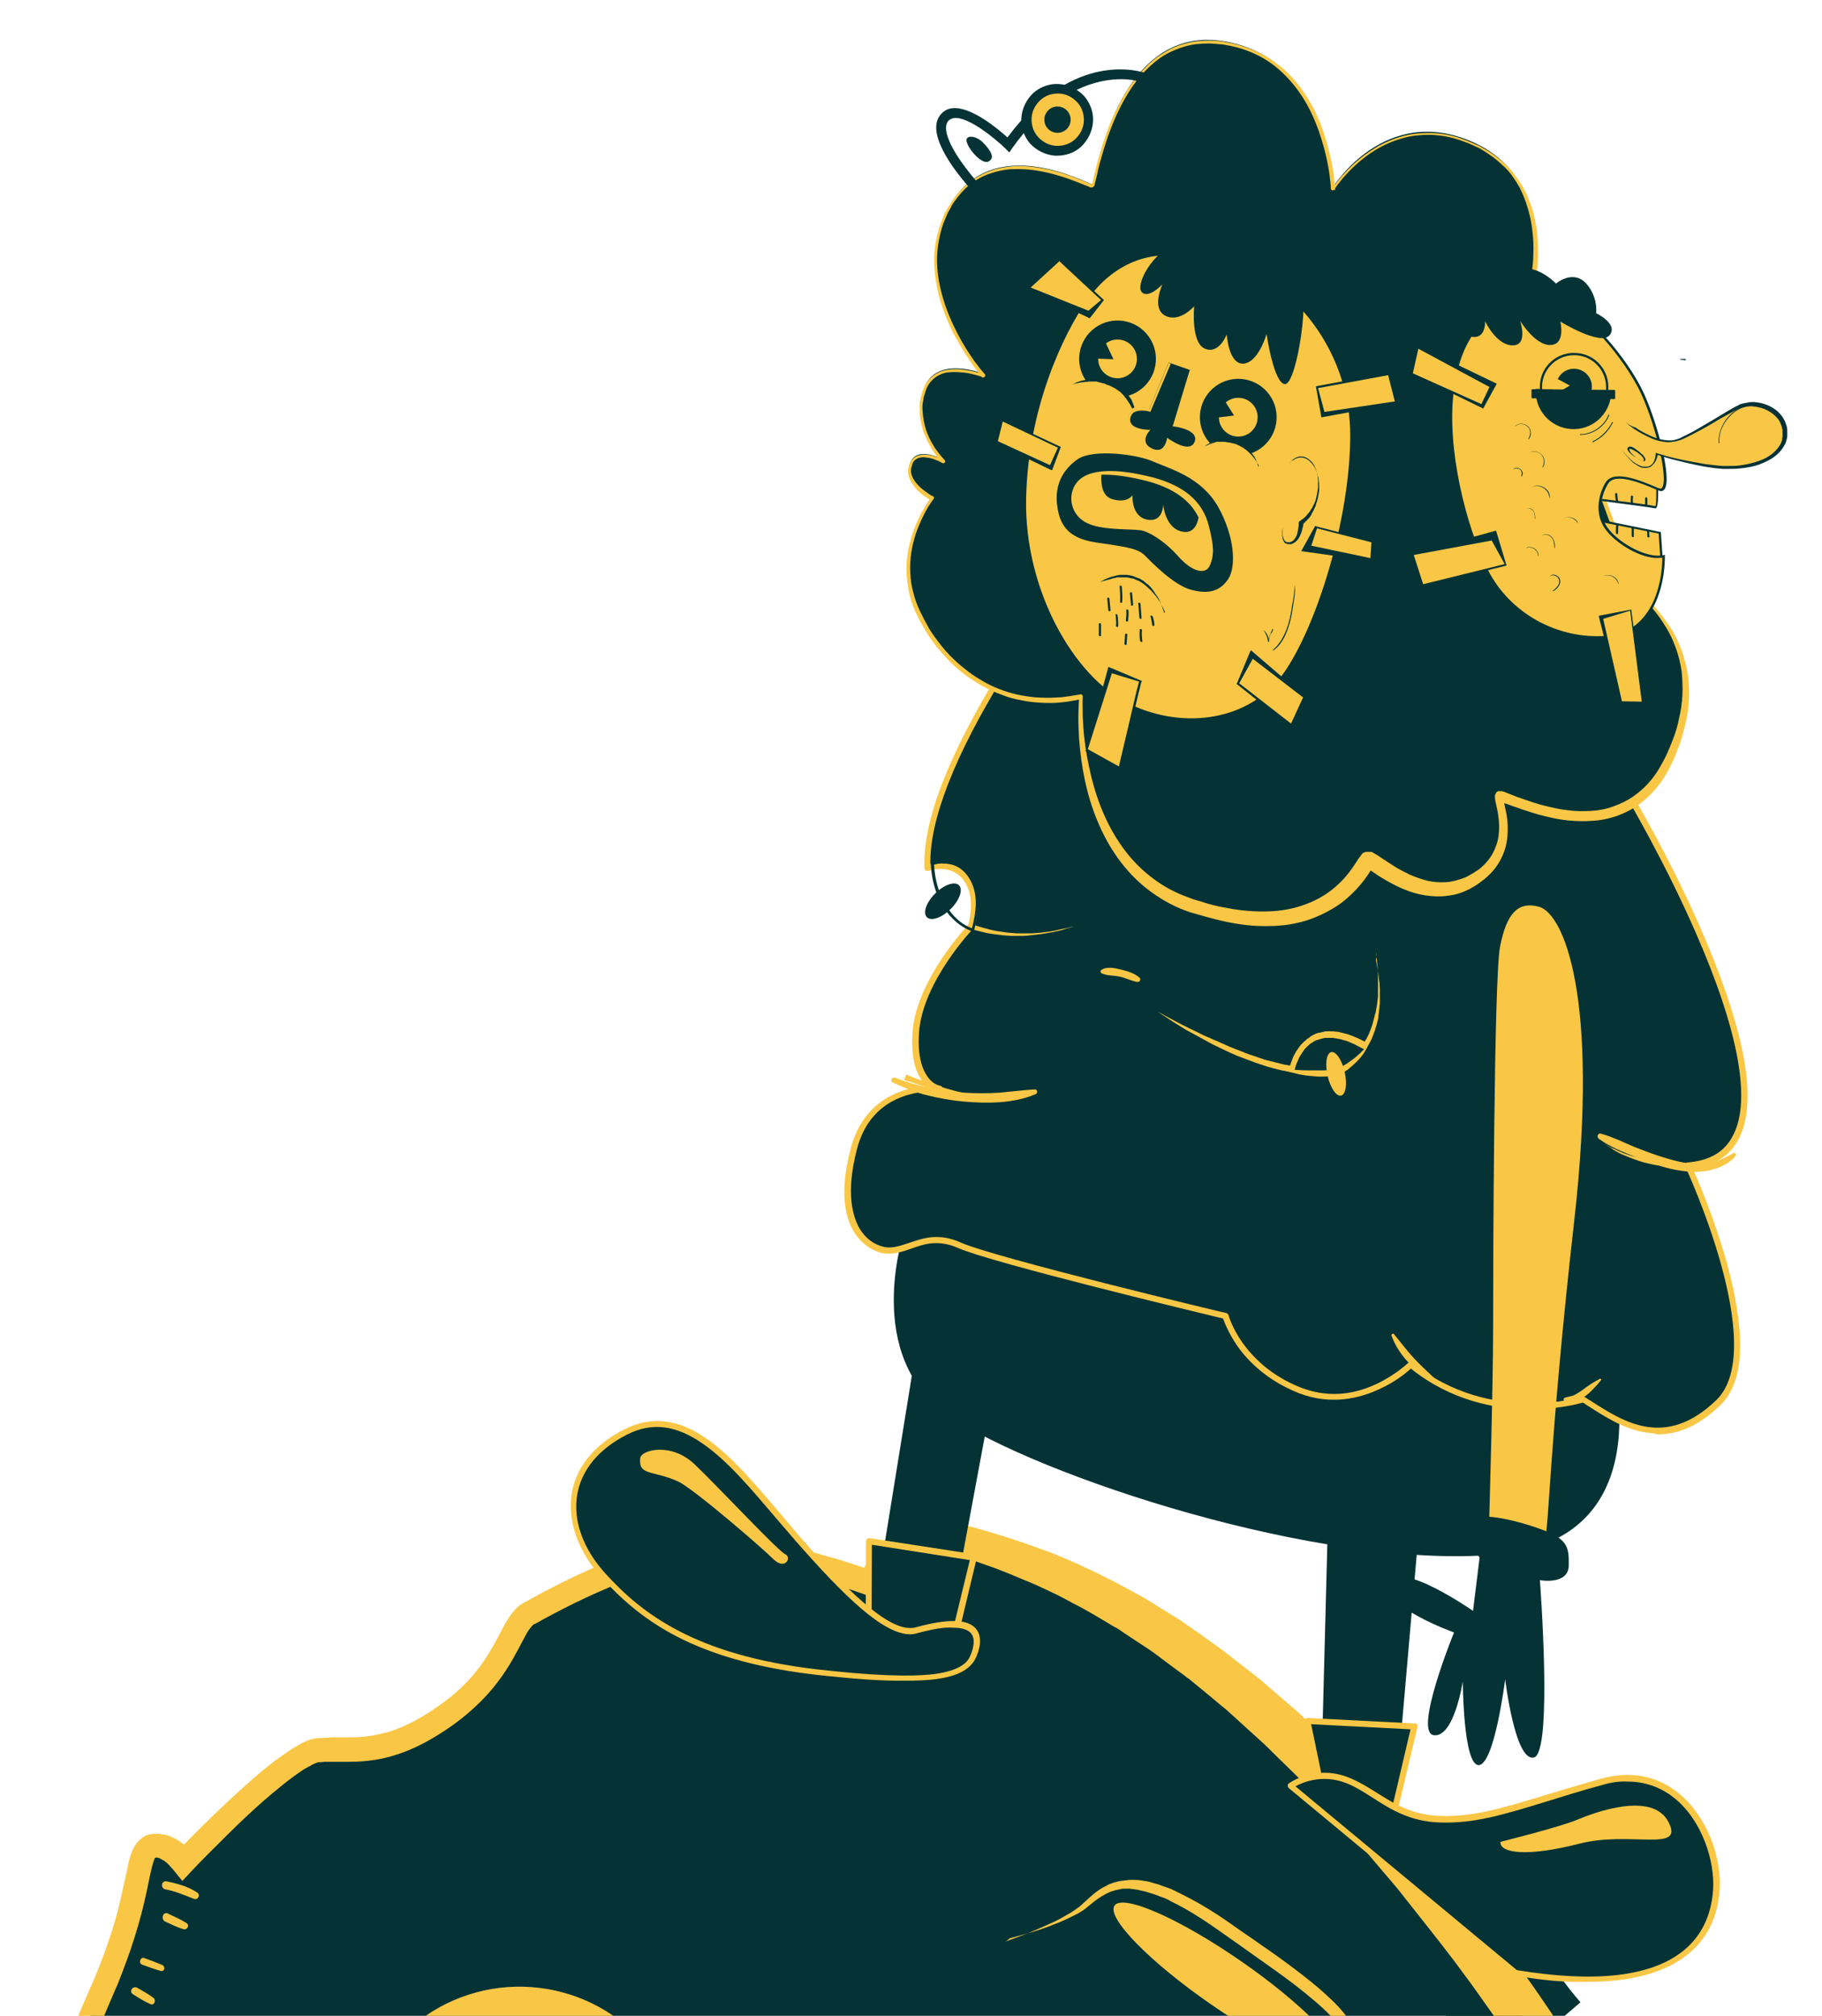 <?xml version="1.0" encoding="utf-8"?>
<!-- Generator: Adobe Illustrator 19.2.1, SVG Export Plug-In . SVG Version: 6.00 Build 0)  -->
<svg version="1.1" id="Capa_1" xmlns="http://www.w3.org/2000/svg" xmlns:xlink="http://www.w3.org/1999/xlink" x="0px" y="0px"
	 width="498.6px" height="551.6px" viewBox="0 0 498.6 551.6" style="enable-background:new 0 0 498.6 551.6;" xml:space="preserve" class="raro"
	>
<style type="text/css">
	.st0{fill:#053335;}
	.st1{fill:#F9C745;}
	.st2{fill:none;}

</style>
<g>
	<g>
		<g>
			<path class="st0" d="M377.8,513.8c0,0,23.6-7.3,29.8-4.3c6.2,3,8.9,19.9,24.9,38.4l-27.4,23.5L377.8,513.8z"/>
		</g>
		<g>
			<path class="st0" d="M406.8,770.8c5.3-2,27.4-15.9,35.2-26.2s-6.4-29.6-6.4-29.6l-46.2,15.6L406.8,770.8z"/>
		</g>
		<g>
			<g>
				<path class="st0" d="M238.3,433.2c0,0,7.9-17.9,22.3-12.5c14.4,5.4,68.6,13.7,141,109.9s63.6,137,56.7,151.3
					s-23.7,42.7-23.7,42.7s-32.3,17-29.4,28.3s16.4,17.1-2.4,39.5c-22.2,26.5-46,38.5-58.1,31c0,0-15.9-5.6-28.4,3.9
					s-17.7,19.5-38.5,21s-81.3,8.3-140.5-32.8c0,0-26.6,20.3-31.7,19.2S89,828.4,71,810.8c-18-17.6-23.9-38.7-23.9-38.7l6.8-12.8
					c0,0-30-68-33.6-111.9s5.1-62.6,5.1-62.6s-14.5-1.7-12.9-6.7c1.6-5.1,6-11.2,16.6-36.9c9.9-23.8,7.6-34.9,12.2-36
					s8.7,4.3,8.7,4.3s28-29.9,37-30.7c8.9-0.9,17.6,2.7,34.7-9.4s17.3-24.7,22.7-28s39.3-21.7,57.5-18.2
					C220.3,426.8,238.3,433.2,238.3,433.2z"/>
			</g>
			<g>
				<path class="st1" d="M236.5,429c0.1-0.2,0.2-0.4,0.3-0.6c0.6-1.1,1.3-2.1,2-3.1c1.5-2,3.2-4,5.3-5.6c2.1-1.7,4.6-3.1,7.5-3.7
					c2.8-0.7,5.9-0.6,8.7,0.1c0.4,0.1,0.7,0.2,1,0.3l0.5,0.2l0.3,0.1h0.1c0,0,0.2,0.1,0,0l1.6,0.5l1.6,0.5l1.6,0.4l3.1,0.9l3.3,1
					c2.2,0.6,4.3,1.4,6.5,2.1s4.3,1.6,6.5,2.3c8.5,3.3,16.8,7.3,24.8,11.8c0.5,0.3,1,0.5,1.5,0.8l1.5,0.9l2.9,1.8
					c1.9,1.2,3.9,2.4,5.8,3.6l5.6,3.9l2.8,2l1.4,1c0.5,0.3,0.9,0.7,1.4,1l5.4,4.2l2.7,2.1c0.9,0.7,1.8,1.4,2.7,2.1l10.3,8.9
					c6.6,6.2,13.2,12.4,19.3,19.1c6.4,6.5,12.1,13.4,18,20.3c1.5,1.7,2.8,3.5,4.2,5.3l4.2,5.3l4.2,5.3l2.1,2.7l2,2.7l4,5.4
					c1.3,1.8,2.6,3.7,3.9,5.5c2.7,3.7,5.2,7.4,7.7,11.1c1.3,1.8,2.5,3.8,3.7,5.6c1.2,1.9,2.5,3.8,3.7,5.7l3.6,5.7l3.5,5.8
					c4.6,7.8,8.9,15.8,12.8,24s7.4,16.7,10.3,25.5c0.8,2.2,1.4,4.4,2,6.6c0.3,1.1,0.6,2.2,0.9,3.4c0.3,1.1,0.6,2.2,0.8,3.4
					c1,4.5,1.8,9.2,2.2,13.9c0.4,4.7,0.5,9.5,0.1,14.3s-1.4,9.7-3.2,14.4c-0.4,1.2-0.9,2.3-1.5,3.5l-0.4,0.8l-0.2,0.5l-0.2,0.4
					l-0.8,1.5c-1,2-2.2,4-3.3,6c-2.2,3.9-4.5,7.8-6.8,11.6c-4.6,7.7-9.3,15.3-14.2,22.8l-0.6,1l-0.8,0.4l0,0
					c-2.7,1.5-5.5,3.1-8.2,4.8s-5.3,3.5-7.8,5.4s-4.9,3.9-7,6c-1,1.1-2,2.2-2.8,3.3s-1.4,2.3-1.7,3.2c-0.1,0.2-0.1,0.5-0.1,0.7
					s0,0.4,0,0.6c0.1,0.2,0,0.3,0.1,0.5l0.2,0.6l0.1,0.3l0.1,0.2c0.1,0.3,0.2,0.6,0.3,0.9c0.1,0.3,0.3,0.6,0.4,1
					c0.3,0.7,0.6,1.3,1,2c1.4,2.7,3.4,5.7,4.5,9.4c0.6,1.8,0.9,3.9,0.9,5.8c0,2-0.3,3.9-0.8,5.8c-1.1,3.6-2.8,6.8-4.7,9.7
					c-1.9,2.9-4,5.6-6.2,8.1c-1,1.2-2.2,2.5-3.3,3.7c-1.1,1.2-2.3,2.4-3.4,3.6c-4.6,4.8-9.6,9.3-15,13.3c-2.7,2-5.5,3.9-8.5,5.6
					c-3,1.7-6,3.3-9.3,4.5c-1.6,0.6-3.4,1.1-5.1,1.5c-1.8,0.4-3.6,0.7-5.4,0.8c-1.9,0.1-3.8,0-5.8-0.5c-1.9-0.4-3.9-1.1-5.6-2.2
					l0.7,0.3c-0.3-0.1-0.9-0.3-1.4-0.4c-0.5-0.1-1-0.2-1.5-0.3c-1-0.2-2.1-0.4-3.1-0.5c-2.1-0.2-4.2-0.3-6.3-0.1
					c-4.1,0.4-8.1,1.5-11.5,3.8l-1.2,0.8l-0.2,0.1c0,0,0.1,0,0,0l0,0l-0.1,0.1l-0.3,0.3l-0.7,0.5c-0.9,0.7-1.8,1.4-2.6,2.1
					c-1.7,1.4-3.4,3-5.1,4.5c-1.7,1.6-3.6,3.1-5.5,4.6s-4,2.9-6.2,4.1c-4.4,2.4-9.4,3.9-14.2,4.7c-0.6,0.1-1.2,0.2-1.8,0.3l-1.8,0.2
					l-1.8,0.2L277,852l-6.9,0.5c-9.3,0.7-18.7,0.9-28.1,0.5c-4.7-0.2-9.4-0.5-14.1-1c-4.7-0.5-9.4-1.1-14-1.9
					c-1.2-0.2-2.3-0.4-3.5-0.6c-1.2-0.2-2.3-0.4-3.5-0.7c-2.3-0.5-4.6-1-6.9-1.6c-4.6-1.1-9.1-2.4-13.6-3.8
					c-4.5-1.5-8.9-3.1-13.3-4.9l-3.3-1.3l-3.2-1.4c-2.2-0.9-4.3-2-6.4-3l-1.6-0.8l-1.6-0.8l-3.1-1.7c-2.1-1.1-4.1-2.3-6.2-3.5
					c-2-1.2-4-2.5-6-3.7l-5.9-3.9l4.1-0.1l0,0l-6.7,4.3l-6.7,4.2c-2.3,1.4-4.5,2.8-6.8,4.1s-4.6,2.6-7.1,3.8c-1.2,0.6-2.5,1.1-4,1.5
					c-0.4,0.1-0.7,0.2-1.2,0.2l-0.7,0.1c-0.3,0-0.6,0-0.9-0.1h-0.1c0,0,0,0-0.1,0h-0.1h-0.1l-0.2-0.1l-0.5-0.1
					c-0.3-0.1-0.7-0.2-1-0.3c-2.7-0.9-5-2.2-7.4-3.5c-2.3-1.3-4.5-2.8-6.7-4.4c-2.2-1.5-4.2-3.2-6.3-4.8c-1-0.8-2-1.7-3-2.5l-3-2.6
					c-2-1.8-3.9-3.6-5.8-5.4l-0.7-0.7l-0.2-0.2l-0.2-0.2l-0.3-0.4l-1.4-1.4l-1.4-1.4l-1.3-1.5c-0.9-1-1.8-2-2.6-3
					c-0.8-1-1.7-2-2.5-3.1s-1.7-2.1-2.4-3.2c-0.8-1.1-1.6-2.1-2.3-3.3c-1.5-2.2-3-4.4-4.3-6.7l-1-1.7l-1-1.8c-0.7-1.2-1.3-2.4-2-3.5
					l-0.9-1.8l-0.9-1.8l-0.9-1.9c-0.3-0.6-0.6-1.2-0.9-2l0,0l-0.5-1.2l0.7-1.4l6.8-12.8l0,0l-0.1,3c-1.6-3.5-3.1-6.9-4.6-10.4
					s-2.9-7-4.3-10.5c-1.4-3.5-2.8-7-4.2-10.6c-1.3-3.6-2.7-7.1-3.9-10.7l-1.9-5.4c-0.6-1.8-1.2-3.6-1.8-5.4
					c-0.6-1.8-1.2-3.6-1.8-5.4l-1.7-5.4l-0.8-2.7l-0.8-2.7l-1.6-5.5c-0.5-1.8-1-3.7-1.4-5.5L21,675l-1.2-5.6
					c-0.4-1.9-0.8-3.7-1.1-5.6l-1-5.7l-0.2-1.4c-0.1-0.5-0.1-1-0.2-1.4l-0.3-2.9l-0.3-2.9l-0.2-1.4v-0.2v-0.2v-0.1v-0.4v-0.7
					l-0.4-5.6C16,640,16,639,16,638l-0.1-2.9l-0.1-2.9v-2.9c0-3.8,0.1-7.7,0.3-11.5c0.2-3.8,0.5-7.7,1.1-11.5
					c0.5-3.8,1.2-7.7,2-11.5c0.2-1,0.5-1.9,0.7-2.8c0.3-0.9,0.5-1.9,0.8-2.8c0.3-0.9,0.6-1.9,1-2.8c0.2-0.5,0.4-0.9,0.6-1.4
					c0.1-0.2,0.2-0.5,0.3-0.7c0.1-0.3,0.2-0.5,0.4-0.8l2.7,4.9l0,0c-1.3-0.2-2.3-0.3-3.5-0.6c-1.2-0.2-2.3-0.5-3.5-0.8
					s-2.3-0.7-3.6-1.3c-1.2-0.6-2.5-1.2-3.9-2.6c-0.7-0.7-1.4-1.8-1.6-3.2c-0.1-0.3-0.1-0.7-0.1-1c0-0.2,0-0.3,0-0.5l0.1-0.5
					l0.1-0.5v-0.1v-0.1v-0.1l0.1-0.4l0.1-0.4l0.2-0.5l0.4-0.9c0.2-0.5,0.5-1.1,0.7-1.6c1-2.1,2-4,2.9-6c1.9-3.9,3.8-7.8,5.6-11.8
					c0.9-2,1.8-4,2.6-6l2.6-6l1.3-3l1.2-3c0.8-2,1.5-4,2.2-6c1.4-4,2.6-8.1,3.5-12.3c0.5-2.1,0.9-4.2,1.4-6.3
					c0.2-1.1,0.5-2.2,0.7-3.3c0.3-1.2,0.6-2.3,1.3-3.8c0.4-0.7,0.9-1.6,1.8-2.4c0.2-0.2,0.5-0.4,0.7-0.6c0.3-0.2,0.6-0.3,0.8-0.5
					c0.3-0.1,0.6-0.2,0.9-0.3h0.1l0.3-0.1h0.1h0.1h0.2l0.4-0.1c0,0,0.2,0,0.3,0h0.4c0.3,0,0.6,0,0.8,0c0.3,0,0.4,0,0.7,0.1
					c0.4,0.1,0.9,0.1,1.3,0.2c0.4,0.1,0.8,0.2,1.2,0.4c1.5,0.6,2.7,1.4,3.7,2.2c0.5,0.4,1,0.9,1.5,1.4c0.2,0.2,0.5,0.5,0.7,0.7
					c0.2,0.3,0.4,0.5,0.7,0.8l-5.3-0.3c3.2-3.4,6.5-6.7,9.8-9.9c3.3-3.2,6.7-6.4,10.2-9.5s7.1-6.1,11.2-8.8c0.5-0.3,1-0.7,1.6-1
					l0.8-0.5l0.9-0.5c1.2-0.6,2.4-1.2,4.4-1.5H87h0.1h0.2h0.2h0.4l0.9-0.1c0.6,0,1.3,0,1.9-0.1h1.8h1.7c2.3,0,4.4,0,6.4-0.3
					c2.1-0.3,4.1-0.7,6.1-1.3c4-1.3,7.8-3.3,11.4-5.7c3.7-2.4,7.1-5.1,10-8.2c2.9-3.1,5.3-6.6,7.4-10.5c1.1-1.9,2-4,3.4-6.2
					c0.7-1.1,1.5-2.3,2.8-3.5c0.3-0.3,0.7-0.6,1.1-0.8l0.3-0.2l0.2-0.1l0.4-0.2l1.6-0.9c4.1-2.3,8.3-4.4,12.5-6.4s8.5-3.8,13-5.5
					c4.4-1.7,8.9-3.1,13.6-4.2c2.3-0.6,4.7-1,7.1-1.3c2.4-0.3,4.9-0.5,7.5-0.4l1.9,0.1c0.6,0.1,1.3,0.2,2,0.3h0.2h0.2l0.4,0.1
					l0.8,0.2l1.7,0.3l3.4,0.8l3.4,0.8c4.5,1.1,9,2.3,13.5,3.6C229.7,426.7,233.1,427.9,236.5,429z M237.2,436.5
					c-4.2-1.5-8.6-2.9-12.9-4.1c-4.4-1.3-8.7-2.5-13.2-3.6l-3.3-0.8l-3.3-0.7l-1.7-0.3l-0.8-0.2l-0.4-0.1c-0.1,0-0.2,0-0.2,0h-0.2
					c-0.5-0.1-1-0.2-1.5-0.2l-1.5-0.1c-2-0.1-4.2,0.1-6.3,0.3c-2.1,0.3-4.3,0.7-6.4,1.2c-4.3,1-8.5,2.4-12.7,4s-8.4,3.4-12.5,5.3
					s-8.1,4-12,6.1l-1.4,0.8l-0.4,0.2l-0.2,0.1c0,0,0,0-0.1,0c-0.1,0.1-0.2,0.1-0.3,0.2c-0.4,0.4-1,1.1-1.5,1.9
					c-1,1.7-2,3.8-3.2,5.9c-2.2,4.2-5.1,8.4-8.5,12s-7.2,6.7-11.2,9.3c-4,2.6-8.3,5-13.2,6.5c-2.4,0.8-4.9,1.3-7.4,1.6
					c-2.5,0.3-5,0.3-7.3,0.3h-1.7h-1.7h-1.5l-0.9,0.1h-0.4h-0.2c-0.1,0,0.1,0,0,0l0,0l0,0c-0.1,0-0.2,0-0.4,0.1
					c-0.2,0.1-0.3,0.1-0.5,0.2c-0.4,0.2-0.8,0.3-1.2,0.6l-0.6,0.3l-0.7,0.4c-0.4,0.2-0.9,0.5-1.3,0.8c-3.6,2.4-7,5.3-10.4,8.2
					c-3.4,3-6.7,6.1-9.9,9.3c-3.2,3.2-6.5,6.4-9.6,9.7l-2.7,2.9l-2.6-3.2c-0.1-0.1-0.2-0.3-0.4-0.4c-0.1-0.2-0.3-0.3-0.4-0.5
					c-0.3-0.3-0.6-0.6-0.9-0.9c-0.6-0.5-1.3-0.9-1.9-1.2c-0.1-0.1-0.3-0.1-0.4-0.1c-0.1-0.1-0.2-0.1-0.4-0.1h-0.1l0,0l0,0
					c0,0,0,0-0.1,0l-0.4,0.1h-0.2H42h-0.1c0.1,0-0.3,0.1,0.3-0.1l0,0h0.1c0,0,0.1,0,0.1-0.1c0,0,0.1,0,0.1-0.1c0.1-0.1,0,0-0.1,0.3
					c-0.3,0.5-0.5,1.5-0.8,2.4c-0.2,1-0.5,2-0.7,3.1c-0.4,2.1-0.9,4.3-1.4,6.5c-1,4.4-2.3,8.7-3.7,12.9c-0.7,2.1-1.5,4.2-2.3,6.3
					l-1.2,3.1l-1.3,3l-2.6,6.1c-0.9,2-1.8,4-2.7,6.1c-1.8,4-3.7,8-5.7,12c-1,2-2,3.9-2.8,5.8c-0.2,0.5-0.4,0.9-0.6,1.4l-0.2,0.6
					c0,0.1-0.1,0.2-0.1,0.3l-0.1,0.4l-0.1,0.4v0.1l0,0c0,0,0,0.1,0-0.1l0,0c0,0,0,0,0-0.1c0,0,0,0,0-0.1v-0.1c0-0.1,0-0.1,0-0.2
					c-0.1-0.3-0.2-0.4-0.1-0.4c0.1,0.2,0.8,0.6,1.6,1c0.8,0.3,1.7,0.7,2.6,0.9c0.9,0.3,1.9,0.5,2.9,0.7s2,0.4,3,0.5l0,0l4.4,0.3
					l-1.7,4.7l-0.2,0.5c-0.1,0.2-0.1,0.4-0.2,0.6c-0.1,0.4-0.3,0.8-0.4,1.2c-0.3,0.8-0.5,1.7-0.7,2.6c-0.2,0.9-0.4,1.7-0.6,2.6
					l-0.5,2.7c-0.2,0.9-0.3,1.8-0.5,2.7s-0.3,1.8-0.4,2.7s-0.3,1.8-0.4,2.7l-0.3,2.7c-0.1,0.9-0.2,1.8-0.2,2.7l-0.2,2.7
					c-0.1,1.8-0.2,3.7-0.3,5.5c-0.1,3.7-0.2,7.4-0.1,11v2.8l0.1,2.7l0.1,2.7c0,0.9,0.1,1.8,0.1,2.8l0.4,5.6v0.7v0.4v0.1
					c0,0,0,0.1,0,0l0,0v0.2l0.2,1.4L25,651l0.3,2.7c0.1,0.5,0.1,0.9,0.2,1.4l0.2,1.4l0.9,5.4c0.3,1.8,0.7,3.6,1.1,5.4l1.1,5.4
					l1.3,5.4c0.5,1.8,0.8,3.6,1.4,5.4l1.5,5.4l0.7,2.7l0.8,2.7l1.6,5.4c0.5,1.8,1.1,3.6,1.7,5.3c0.6,1.8,1.1,3.6,1.7,5.3l1.8,5.3
					c1.2,3.5,2.4,7.1,3.7,10.6s2.5,7,3.9,10.5c1.3,3.5,2.6,7,4,10.5s2.7,7,4.2,10.4l0.7,1.6l-0.8,1.4l0,0l-6.8,12.8l0.3-2.6l0,0
					c0.1,0.5,0.2,1.2,0.3,1.8s0.3,1.2,0.4,1.8c0.3,1.2,0.7,2.5,1.1,3.7c0.8,2.4,1.7,4.8,2.8,7.2c1,2.4,2.2,4.7,3.5,6.9
					s2.7,4.4,4.1,6.5c1.5,2.1,3.1,4.2,4.8,6.1l1.3,1.5l1.4,1.4l1.4,1.4l0.3,0.4l0.1,0.2l0.2,0.2l0.7,0.7c1.9,1.8,3.8,3.6,5.7,5.3
					l3,2.5c1,0.8,2,1.7,3,2.5c2,1.6,4.1,3.1,6.3,4.6c2.1,1.5,4.3,2.8,6.6,4c2.2,1.2,4.6,2.2,6.9,2.9c0.3,0.1,0.5,0.2,0.9,0.2
					l0.5,0.1l0.2,0.1h0.1h0.1c-0.1,0,0,0,0,0l0,0h0.1c0.1,0,0.2,0,0.3-0.1c0.2,0,0.5-0.1,0.7-0.2c1-0.4,2.2-0.9,3.3-1.5
					c2.2-1.2,4.4-2.6,6.5-4.1s4.2-3,6.3-4.6c2.1-1.6,4.1-3.2,6.1-4.8c2-1.6,4-3.3,5.9-5l0,0l2-1.5l2.1,1.4l5.7,3.8
					c1.9,1.2,3.9,2.4,5.8,3.6c2,1.1,3.9,2.3,5.9,3.4l3,1.6l1.5,0.8l1.5,0.7c2,1,4.1,2,6.2,2.9l3.1,1.4l3.2,1.3
					c4.2,1.7,8.5,3.2,12.8,4.7c4.3,1.4,8.7,2.7,13.1,3.7c2.2,0.6,4.4,1,6.6,1.5c1.1,0.2,2.2,0.4,3.3,0.7c1.1,0.2,2.2,0.4,3.4,0.6
					c4.5,0.8,9,1.4,13.5,1.8c4.5,0.5,9.1,0.8,13.6,0.9c9.1,0.4,18.2,0.1,27.4-0.5l6.9-0.5l1.7-0.1l1.6-0.2l1.6-0.2
					c0.5-0.1,1.1-0.2,1.6-0.3c4.3-0.7,8.3-1.9,12-4c1.8-1,3.6-2.2,5.3-3.5c1.7-1.3,3.4-2.8,5.1-4.3s3.4-3.1,5.3-4.6
					c0.9-0.8,1.9-1.6,2.8-2.3l0.7-0.5l0.3-0.3l0.2-0.2l0.2-0.1l1.6-1.1c4.4-2.9,9.6-4.4,14.6-4.9c2.5-0.2,5.1-0.1,7.6,0.1
					c1.3,0.1,2.5,0.3,3.7,0.6c0.6,0.1,1.2,0.3,1.9,0.4c0.6,0.2,1.2,0.3,2,0.6l0.3,0.1l0.4,0.2c2,1.3,4.6,1.8,7.4,1.6
					c1.4-0.1,2.8-0.3,4.2-0.6c1.4-0.4,2.8-0.7,4.2-1.3c2.8-1,5.6-2.4,8.3-4c2.7-1.6,5.3-3.3,7.8-5.2c5-3.8,9.7-8,14.2-12.6
					c1.1-1.1,2.2-2.3,3.3-3.5c1.1-1.2,2.1-2.3,3.2-3.6c2.1-2.4,4-4.8,5.7-7.4c1.7-2.5,3.1-5.2,3.8-7.8c0.7-2.6,0.8-5.1,0-7.7
					c-0.8-2.5-2.4-5.1-4-8.2c-0.4-0.8-0.8-1.5-1.2-2.4c-0.2-0.4-0.4-0.8-0.5-1.3c-0.2-0.4-0.3-0.9-0.5-1.4l-0.1-0.4l-0.1-0.3
					l-0.2-0.6c-0.2-0.6-0.2-1.3-0.3-1.9c0-0.6,0-1.3,0-1.9c0.1-0.6,0.2-1.2,0.3-1.7c0.6-2.2,1.6-3.9,2.7-5.4s2.3-2.9,3.5-4.1
					c2.5-2.5,5.1-4.7,7.8-6.7c2.7-2,5.5-3.9,8.3-5.7s5.7-3.4,8.7-5.1l0,0l-1.4,1.3l6.3-11.8c2.1-3.9,4.2-7.8,6.2-11.8
					c2-3.9,4.1-7.9,6-11.8c1-2,1.9-3.9,2.8-5.9l0.7-1.5l0.2-0.4l0.1-0.3l0.3-0.7c0.4-0.9,0.7-1.8,1-2.7c2.4-7.5,2.6-15.8,1.5-24.1
					s-3.3-16.5-6.2-24.6c-2.9-8.1-6.4-16-10.3-23.8s-8.2-15.4-12.7-22.9s-9.3-14.8-14.3-22.1c-2.5-3.6-5-7.2-7.6-10.8
					c-1.3-1.8-2.5-3.6-3.8-5.3l-4-5.4l-2-2.6l-2-2.6l-4.1-5.2l-4.1-5.2c-1.4-1.7-2.7-3.5-4.1-5.1c-5.7-6.6-11.2-13.5-17.3-19.8
					l-4.4-4.8c-0.7-0.8-1.5-1.6-2.2-2.4l-2.3-2.3l-4.7-4.6c-1.6-1.5-3.1-3.1-4.7-4.6l-9.7-8.8c-0.8-0.8-1.7-1.4-2.5-2.1l-2.5-2.1
					l-5-4.1c-0.4-0.3-0.8-0.7-1.3-1l-1.3-1l-2.6-1.9l-5.2-3.9c-1.8-1.3-3.6-2.4-5.4-3.6l-2.7-1.8l-1.3-0.9c-0.5-0.3-0.9-0.6-1.4-0.8
					c-3.7-2.2-7.4-4.5-11.2-6.4c-1.9-1-3.8-2.1-5.8-3s-3.9-1.9-5.9-2.7c-2-0.8-4-1.7-6-2.5s-4-1.6-6.1-2.3l-3.1-1.1l-3.2-1.1
					l-1.6-0.6l-1.6-0.6l-1.6-0.6l-0.7-0.3c-0.2-0.1-0.4-0.2-0.6-0.2c-1.5-0.5-3.1-0.6-4.6-0.4s-3,0.9-4.5,1.9s-2.9,2.3-4.1,3.8
					c-0.6,0.7-1.2,1.5-1.8,2.4c-0.3,0.4-0.6,0.8-0.8,1.2c-0.3,0.4-0.5,0.9-0.7,1.2l-1.5,2.8L237.2,436.5z"/>
			</g>
		</g>
		<g>
			<ellipse transform="matrix(0.755 -0.656 0.656 0.755 -351.431 237.393)" class="st1" cx="142" cy="589" rx="45.3" ry="45.3" />
		</g>
		<g>
			
				<ellipse transform="matrix(0.755 -0.656 0.656 0.755 -353.383 240.125)" class="" cx="144.7" cy="593" rx="40.6" ry="39.2" />
		</g>
		<g>
			
				<ellipse transform="matrix(0.755 -0.656 0.656 0.755 -448.37 341.315)" class="st1" cx="232.6" cy="770.7" rx="39.9" ry="39.9"/>
		</g>
		<g>
			
				<ellipse transform="matrix(0.755 -0.656 0.656 0.755 -449.707 344.279)" class="st0" cx="235.9" cy="774" rx="37" ry="33.1"/>
		</g>
		<g>
			<path class="st1" d="M274.8,531.4c0,0,0.6-0.2,1.7-0.6c1.1-0.4,2.7-1,4.8-1.8c2-0.8,4.5-1.9,7.3-3.2c0.7-0.3,1.4-0.7,2.1-1.1
				c0.7-0.4,1.4-0.8,2.1-1.2c0.4-0.2,0.7-0.5,1.1-0.7c0.3-0.2,0.7-0.5,1.1-0.8c0.4-0.2,0.7-0.5,1-0.8s0.7-0.6,1-0.9
				c1.4-1.3,2.9-2.7,4.8-3.8c0.5-0.2,1-0.5,1.5-0.8c0.5-0.2,1.1-0.4,1.6-0.6c0.6-0.1,1.1-0.3,1.7-0.4c0.6-0.1,1.2-0.1,1.7-0.2
				c0.3,0,0.6-0.1,0.9-0.1h0.9c0.6,0,1.2,0,1.8,0.1c1.2,0.2,2.4,0.3,3.5,0.7c0.6,0.2,1.2,0.3,1.7,0.5c0.6,0.2,1.1,0.4,1.7,0.6
				c0.6,0.2,1.1,0.4,1.7,0.6c0.5,0.3,1.1,0.5,1.6,0.8c4.4,2.1,8.7,4.6,12.8,7.4c2.1,1.4,4.1,2.9,6.2,4.3c2.1,1.4,4.1,2.9,6.2,4.3
				c4.1,2.9,8.2,5.9,12.1,9.1c2,1.6,3.8,3.3,5.6,5c1.8,1.8,3.4,3.7,4.8,5.8s2.5,4.4,3,6.9s0.3,5-0.2,7.2c-0.3,1.1-0.6,2.1-0.9,3.1
				s-0.6,2-1,3c-0.6,2-1.3,3.8-2,5.6c-1.3,3.6-2.4,6.8-3.1,9.8c-0.7,2.9-1.1,5.6-1.2,7.8c0,2.2,0.1,3.9,0.3,5.1
				c0.2,1.2,0.3,1.8,0.3,1.8s-0.2-0.6-0.4-1.8c-0.2-0.6-0.3-1.3-0.4-2.1c-0.2-0.8-0.2-1.8-0.3-3c-0.1-2.2,0-5,0.5-8
				c0.5-3.1,1.4-6.5,2.5-10.1c0.5-1.8,1.1-3.7,1.6-5.7c0.3-1,0.5-2,0.8-3s0.5-2.1,0.7-3.1c0.4-2,0.5-4-0.1-6c-0.5-2-1.4-3.9-2.7-5.8
				c-2.6-3.7-6.2-6.8-10-9.9c-3.8-3.1-7.9-6-12-8.9c-2.1-1.5-4.1-2.9-6.2-4.4s-4.1-2.9-6.1-4.3c-4-2.8-8.1-5.4-12.2-7.4
				c-0.5-0.3-1-0.5-1.5-0.8c-0.5-0.2-1-0.4-1.6-0.6c-0.5-0.2-1-0.4-1.6-0.6c-0.5-0.2-1-0.3-1.6-0.5c-1-0.4-2.1-0.5-3.1-0.8
				c-0.5-0.1-1-0.1-1.5-0.2l-0.8-0.1c-0.3,0-0.5,0-0.7,0c-0.5,0-1,0-1.5,0.1s-1,0.2-1.4,0.3c-0.5,0.1-0.9,0.3-1.4,0.4
				c-0.4,0.2-0.9,0.4-1.3,0.6c-1.7,0.9-3.2,2-4.6,3.2c-0.4,0.3-0.7,0.6-1.1,0.9c-0.4,0.3-0.8,0.6-1.2,0.8c-0.4,0.3-0.8,0.5-1.2,0.7
				c-0.4,0.2-0.8,0.4-1.2,0.6c-0.8,0.4-1.6,0.8-2.3,1.1c-0.8,0.3-1.5,0.7-2.2,0.9c-2.9,1.2-5.4,2-7.6,2.6c-2.1,0.6-3.8,1.1-5,1.4
				C275.4,531.3,274.8,531.4,274.8,531.4z"/>
		</g>
		<g>
			
				<ellipse transform="matrix(0.569 -0.822 0.822 0.569 -301.541 509.753)" class="st1" cx="335.7" cy="542.6" rx="7.2" ry="37.1"/>
		</g>
		<g>
			<path class="st1" d="M384.6,803.2c-14.2,12.4-28.1,18.5-29.2,17.2s9.5-12.4,23.7-24.7c14.2-12.4,26.7-21.3,27.8-20
				C407.9,776.9,398.8,790.8,384.6,803.2z"/>
		</g>
		<g>
			<path class="st1" d="M106.8,826.7c-1.7,1.6-17-7.2-30.8-22.1s-20.9-30.4-19.2-32s14.4,9.2,28.1,24.1
				C98.7,811.6,108.5,825,106.8,826.7z"/>
		</g>
		<g>
			<g>
				<path class="st1" d="M45.3,517c2.7,0.5,5.2,1.6,7.8,2.6c1.1,0.4,1.8-1.1,0.9-1.7c-2.5-1.7-5.5-2.5-8.5-3.1
					C44.1,514.6,43.9,516.8,45.3,517L45.3,517z"/>
			</g>
		</g>
		<g>
			<g>
				<path class="st1" d="M45.2,525.8c1.7,0.8,3.3,1.6,5,2.1c1,0.3,1.8-1.1,0.8-1.7c-1.6-1-3.4-1.8-5.1-2.6
					C44.6,523,43.9,525.2,45.2,525.8L45.2,525.8z"/>
			</g>
		</g>
		<g>
			<g>
				<path class="st1" d="M38.9,537.6c1.6,0.6,3.3,1.2,5,1.7c1.1,0.3,1.5-1.1,0.5-1.6c-1.6-0.7-3.3-1.3-4.9-1.9
					C38.4,535.4,37.8,537.2,38.9,537.6L38.9,537.6z"/>
			</g>
		</g>
		<g>
			<g>
				<path class="st1" d="M36.4,545.7c1.6,1,3.1,2,4.8,2.7c1,0.5,1.6-1.1,0.8-1.7c-1.4-1.1-3-1.9-4.5-2.8
					C36.3,543.3,35.2,545,36.4,545.7L36.4,545.7z"/>
			</g>
		</g>
		<g>
			<g>
				<path class="st1" d="M32.8,558.3c1.6,1,3.3,2,5.2,2.5c1,0.3,1.9-1.2,0.9-1.7c-1.6-0.9-3.3-1.6-4.8-2.6
					C32.8,555.8,31.5,557.6,32.8,558.3L32.8,558.3z"/>
			</g>
		</g>
		<g>
			<g>
				<path class="st1" d="M28.5,570.7c2.4,0.3,4.7,1.1,6.9,2.2c1,0.5,1.9-0.8,1-1.5c-2.3-1.6-5-2.4-7.7-2.8
					C27.3,568.5,27.2,570.5,28.5,570.7L28.5,570.7z"/>
			</g>
		</g>
		<g>
			<g>
				<path class="st1" d="M24,578.3c2.6,0.3,5.1,1.3,7.2,2.7c1,0.6,1.8-0.8,1-1.5c-2.4-1.9-5-3-8.1-3.4
					C22.8,575.9,22.6,578.1,24,578.3L24,578.3z"/>
			</g>
		</g>
		<g>
			<g>
				<path class="st1" d="M65.7,765.5c1.8-2.5,4.1-4.5,6.7-6.2c1.1-0.8-0.1-2.3-1.2-1.9c-3.3,1.2-5.9,3.5-7.9,6.4
					C62.2,765.4,64.6,767.1,65.7,765.5L65.7,765.5z"/>
			</g>
		</g>
		<g>
			<g>
				<path class="st1" d="M75.7,775c2.4-2.7,5.1-4.9,7.6-7.4c0.8-0.8-0.1-2.5-1.2-1.8c-3.2,1.8-5.8,4.4-8.2,7.1
					C72.7,774.2,74.5,776.3,75.7,775L75.7,775z"/>
			</g>
		</g>
		<g>
			<g>
				<path class="st1" d="M90.6,784.5c1.5-1.7,3.4-2.9,5.2-4.2c0.9-0.7,0.1-2.2-0.9-2c-2.4,0.7-4.4,2.2-6.1,4.1
					C87.6,783.7,89.4,785.8,90.6,784.5L90.6,784.5z"/>
			</g>
		</g>
		<g>
			<g>
				<path class="st1" d="M102.5,793.5c0.8-1,1.9-1.9,2.5-3c0.6-1-0.6-2.1-1.5-1.4c-1,0.7-1.8,1.9-2.7,2.8
					C99.6,793.2,101.3,794.8,102.5,793.5L102.5,793.5z"/>
			</g>
		</g>
		<g>
			<g>
				<path class="st1" d="M112.1,804.9c2.4-0.8,5-1.1,7.4-2c1.1-0.4,0.6-2-0.4-2.1c-2.7-0.3-5.7,0.7-8.2,1.5
					C109.2,802.9,110.5,805.5,112.1,804.9L112.1,804.9z"/>
			</g>
		</g>
		<g>
			<g>
				<path class="st1" d="M120,819.2c3.6-2.9,7.5-5.6,10.7-8.9c0.8-0.8,0-2.4-1.2-1.8c-4.1,2.4-7.7,5.6-11.4,8.6
					C116.7,818.2,118.6,820.4,120,819.2L120,819.2z"/>
			</g>
		</g>
		<g>
			<g>
				<path class="st1" d="M399.8,768c-0.8-2.1-2.7-4.2-4.5-5.6c-0.8-0.7-1.8,0.6-1.2,1.3c0.7,0.9,1.5,1.7,2.2,2.6
					c0.7,0.9,1.3,1.8,2.1,2.6C399.1,769.5,400.1,768.9,399.8,768L399.8,768z"/>
			</g>
		</g>
		<g>
			<g>
				<path class="st1" d="M391.6,771.1c-1.7-1.5-3.4-3.3-5.2-4.7c-0.7-0.5-1.7,0.5-1.1,1.2c1.6,1.7,3.5,3.1,5.2,4.7
					C391.2,772.9,392.3,771.7,391.6,771.1L391.6,771.1z"/>
			</g>
		</g>
		<g>
			<g>
				<path class="st1" d="M378.2,779.8c-0.7-2.2-2.1-4.3-4.5-4.9c-1-0.3-1.7,1-0.8,1.7c1.5,1.1,2.6,2.1,3.2,3.9
					C376.5,781.6,378.5,781,378.2,779.8L378.2,779.8z"/>
			</g>
		</g>
		<g>
			<g>
				<path class="st1" d="M368.2,787.3c-1.2-2.6-3.7-4.9-6.7-5c-1,0-1.4,1.4-0.4,1.8c2.3,0.8,4.2,1.8,5.4,4
					C367.1,789.1,368.7,788.3,368.2,787.3L368.2,787.3z"/>
			</g>
		</g>
		<g>
			<g>
				<path class="st1" d="M356.9,796.4c-1-1.9-3.4-3.8-5.6-3.7c-0.9,0-1.5,1.2-0.6,1.8c0.8,0.5,1.7,0.8,2.5,1.3s1.5,1.2,2.3,1.8
					C356.2,798.2,357.3,797.2,356.9,796.4L356.9,796.4z"/>
			</g>
		</g>
		<g>
			<g>
				<path class="st1" d="M345.2,811.1c-2.3-0.7-4.8-1.7-7.3-1.9c-1-0.1-1.5,1.3-0.6,1.9c2.2,1.2,4.8,1.7,7.1,2.4
					C345.9,813.9,346.7,811.6,345.2,811.1L345.2,811.1z"/>
			</g>
		</g>
	</g>
	<g>
		<g>
			<path class="st0" d="M247.4,337.2c0,0-11.6,34,12.3,50.2c23.9,16.3,101.4,42.1,149.6,38s30.8-57.6,30.8-57.6L247.4,337.2z"/>
		</g>
		<g>
			<path class="st0" d="M233.7,314.3c4.9-18.6,23.5-16.5,23.5-16.5s-7.6-1-6.6-15.4s15.2-29.2,15.2-29.2s2.3-7.1-0.9-12.2
				c-3.1-5.1-8.5-4.4-11.2-3.7c-0.5-10.1,4-26.7,20.6-53.6l171,32.7c0,0,59.3,98.9,16.6,102.3c0,0,23.4,50.1,8.3,64.7
				c-15.2,14.7-27.5,5.4-37-0.7c0,0-25.9,8.2-47.2-9.5c0,0-13.6,13.5-30.3,7S335.4,360,335.4,360s-63.1-15.1-72.8-19.4
				c-9.7-4.3-14.6,2.6-20.9,1.3C235.5,340.6,228.8,332.9,233.7,314.3z"/>
			<path class="st1" d="M450.5,392c-6.1-0.9-11.4-4.4-16.1-7.4c-0.4-0.3-0.8-0.5-1.2-0.8c-1.5,0.4-7.5,2-15.5,1.8
				c-8.3-0.1-20.5-2.2-31.6-11.1c-1.2,1.1-4.2,3.6-8.6,5.6c-5.1,2.4-13.1,4.6-22.1,1.1c-8.8-3.5-14-8.9-16.8-12.9
				c-2.4-3.5-3.5-6.4-3.9-7.5c-6.2-1.5-63.2-15.2-72.5-19.3c-5.5-2.4-9.3-1.1-12.9,0.2c-2.6,0.9-5,1.7-7.8,1.2
				c-3.1-0.7-5.8-2.7-7.7-5.6c-2.3-3.7-4.3-10.6-1-23c2.6-10,9.1-14.1,14.1-15.8c2.6-0.9,5-1.2,6.8-1.3c-0.3-0.3-0.6-0.6-0.9-0.9
				c-2.5-2.9-3.5-7.5-3.1-13.7c0.5-7.6,4.7-15.3,8.1-20.4c3.3-4.9,6.5-8.4,7.2-9.2c0.3-1.1,1.8-7-0.8-11.4
				c-2.8-4.6-7.6-4.1-10.2-3.3c-0.2,0.1-0.5,0-0.7-0.1s-0.3-0.4-0.3-0.6c-0.6-12.6,6.4-30.8,20.7-54.1c0.2-0.3,0.5-0.4,0.8-0.4
				l171,32.7c0.2,0,0.4,0.2,0.5,0.4s10.7,17.9,19.6,38.3c5.2,12,8.9,22.6,10.9,31.5c2.5,11.2,2.3,19.8-0.6,25.5
				c-2.4,4.7-6.7,7.5-12.7,8.2c1.5,3.3,6.1,14.1,9.4,26c2.3,8.4,3.5,15.7,3.6,21.8c0.1,7.7-1.7,13.4-5.3,16.9
				c-5.6,5.4-11.2,8.1-17.2,8.1C452.6,392.2,451.6,392.1,450.5,392z M274.8,184.7c-13.6,22.2-20.4,39.6-20.2,51.7
				c2.8-0.6,8-0.8,11.1,4.3c3.3,5.4,1.1,12.6,1,12.9c0,0.1-0.1,0.2-0.2,0.3s-14.1,14.7-15,28.7c-0.5,7.1,1.2,10.6,2.6,12.4
				c1.5,1.9,3.2,2.1,3.2,2.1c0.4,0.1,0.8,0.5,0.7,0.9c-0.1,0.4-0.5,0.8-0.9,0.7c0,0-4.6-0.5-9.6,1.2c-6.7,2.3-11.1,7.2-13,14.6
				c-3.1,11.9-1.2,18.4,0.8,21.8c1.6,2.6,3.9,4.3,6.6,4.9c2.3,0.5,4.4-0.3,6.9-1.1c3.8-1.3,8.1-2.8,14.1-0.1
				c9.5,4.2,72,19.2,72.7,19.3c0.3,0.1,0.5,0.3,0.6,0.6c0,0,0.9,3.4,3.8,7.5c2.7,3.8,7.6,9,16,12.3c6.7,2.6,13.7,2.3,20.7-1
				c5.3-2.5,8.7-5.8,8.7-5.8c0.3-0.3,0.8-0.3,1.1-0.1c10.9,9,22.9,11,31.1,11.2c8.9,0.2,15.3-1.8,15.4-1.8c0.2-0.1,0.5,0,0.7,0.1
				c0.5,0.3,1,0.7,1.6,1c9.1,5.9,20.5,13.2,34.4-0.2c14.5-14.1-8.2-63.3-8.5-63.8c-0.1-0.2-0.1-0.5,0-0.8c0.1-0.2,0.4-0.4,0.6-0.4
				c6.1-0.5,10.2-2.9,12.5-7.5c5-9.6,1.4-28.8-10.3-55.5c-8.2-18.8-17.9-35.3-19.3-37.8L274.8,184.7z"/>
		</g>
		<g>
			<g>
				<path class="st0" d="M410.3,217.5c1.6-1,33.5,18.5,46.7-10.9s-8.8-44.7-8.8-44.7l-29.8-81.1c0,0,9.2-30.8-15.1-41.8
					c-24.3-11-38.6,12.3-38.6,12.3s-1.2-35.9-30.4-40.1s-34.6,39-35.4,39.2s-27.6-15.1-39.3,6.4c-11.6,21.5,9.6,45.5,9.6,45.5
					s-13.9-5.6-16.6,4.9c-2.6,10.6,5.6,18.6,5.6,18.6s-7.4-4.1-9.2,1c-1.7,5.1,6,9.2,6,9.2s-11.7,14.6-3.8,31.4
					c8,16.8,24.3,27.3,44.5,22.8c0,0-3.8,46.2,31.1,57.5c37.5,12.1,46.3-12.5,47.4-12.8c1.4-0.3,16.3,15.1,30.6,4.3
					C416,231.1,409.1,218.2,410.3,217.5z"/>
			</g>
			<g>
				<path class="st1" d="M410.9,218.4c0.1-0.1,0.2-0.2,0.3-0.2c0,0,0-0.1,0.1-0.1c0,0,0,0,0-0.1s0-0.1,0-0.1s0,0.1,0,0.2
					c0,0.2,0.1,0.4,0.1,0.6c0.1,0.4,0.2,0.9,0.3,1.4c0.2,0.9,0.4,1.9,0.6,2.9c0.3,1.9,0.4,3.9,0.2,6c-0.2,2-0.7,4-1.7,5.9
					c-0.9,1.9-2.2,3.5-3.7,4.9c-0.2,0.2-0.4,0.3-0.6,0.5l-0.3,0.3l-0.3,0.2c-0.4,0.3-0.8,0.6-1.2,0.9c-0.8,0.6-1.7,1.1-2.6,1.6
					c-1.8,0.9-3.8,1.6-5.9,1.8c-2.1,0.3-4.2,0.2-6.2-0.1s-4-0.9-5.9-1.7s-3.6-1.7-5.3-2.7c-0.8-0.5-1.7-1-2.5-1.6l-1.2-0.8l-0.6-0.4
					c-0.2-0.1-0.4-0.2-0.5-0.3c-0.1,0-0.1-0.1-0.2-0.1l0,0l0,0h0.1h0.1h0.1c0.1,0,0.1,0,0.3,0c0.2,0,0.3,0,0.3,0
					c-0.2,0,0.7-0.1,0.7-0.2c0.1,0,0.3-0.2,0.3-0.2l0.1-0.1c0.1-0.1,0.1-0.1,0.1-0.1s-0.1,0.1-0.1,0.2c-0.2,0.3-0.5,0.8-0.7,1.2
					c-0.5,0.8-1.1,1.7-1.7,2.5c-1.2,1.6-2.6,3.1-4.1,4.5s-3.1,2.6-4.9,3.6c-1.7,1-3.6,1.9-5.5,2.6c-3.8,1.4-7.8,2-11.8,2
					c-4,0.1-7.9-0.4-11.7-1.2c-1.9-0.4-3.8-0.9-5.6-1.4c-0.5-0.1-0.9-0.3-1.4-0.4c-0.5-0.1-0.9-0.3-1.4-0.4l-0.7-0.2l-0.7-0.2
					c-0.5-0.2-0.9-0.3-1.4-0.5c-3.7-1.4-7.1-3.4-10.2-5.8c-3.1-2.4-5.8-5.3-8.1-8.5c-2.3-3.2-4.1-6.6-5.6-10.2
					c-1.5-3.6-2.6-7.3-3.4-11c-0.8-3.8-1.3-7.6-1.6-11.4c-0.1-1.9-0.2-3.8-0.2-5.7s0.1-3.8,0.2-5.7l0,0l0.6,0.5
					c-1.8,0.4-3.6,0.7-5.5,0.9c-1.8,0.2-3.7,0.2-5.5,0.1c-1.8-0.1-3.7-0.3-5.5-0.7c-1.8-0.3-3.6-0.8-5.3-1.5
					c-1.7-0.6-3.4-1.4-5.1-2.3c-1.6-0.9-3.2-1.9-4.7-3s-2.9-2.3-4.2-3.6c-1.3-1.3-2.5-2.7-3.7-4.1c-1.1-1.4-2.2-3-3.1-4.5
					c-0.5-0.8-0.9-1.6-1.4-2.4c-0.2-0.4-0.4-0.8-0.6-1.2l-0.3-0.6c-0.1-0.2-0.2-0.4-0.3-0.6c-0.8-1.7-1.4-3.4-1.8-5.2
					c-0.4-1.8-0.7-3.7-0.8-5.5c-0.2-3.7,0.4-7.4,1.6-11c0.6-1.8,1.3-3.5,2.1-5.1c0.4-0.8,0.9-1.6,1.4-2.4c0.5-0.8,1-1.6,1.6-2.3
					l0.2,0.8c-0.4-0.2-0.8-0.5-1.2-0.8s-0.8-0.5-1.2-0.8c-0.8-0.6-1.5-1.2-2.1-2c-0.6-0.7-1.2-1.6-1.6-2.5c-0.2-0.5-0.3-1-0.4-1.5
					c-0.1-0.5,0-1,0.1-1.5c0-0.1,0.1-0.3,0.1-0.4s0.1-0.2,0.1-0.4c0.1-0.2,0.2-0.5,0.3-0.7c0.2-0.5,0.6-0.9,1-1.2
					c0.4-0.3,0.9-0.6,1.4-0.7s1-0.2,1.5-0.2c1,0,2,0.2,2.9,0.5c0.5,0.1,0.9,0.3,1.4,0.5c0.4,0.2,0.9,0.4,1.3,0.6l-0.6,0.8
					c-0.3-0.3-0.6-0.6-0.9-1c-0.3-0.3-0.5-0.7-0.8-1c-0.5-0.7-1-1.4-1.4-2.1c-0.9-1.5-1.6-3-2.2-4.6c-0.5-1.6-0.9-3.3-1-5
					c0-0.9,0-1.7,0-2.6c0-0.4,0.1-0.9,0.2-1.3c0-0.2,0.1-0.4,0.1-0.6l0.1-0.3l0.1-0.3c0.2-0.8,0.5-1.7,0.9-2.5
					c0.2-0.4,0.4-0.8,0.7-1.1c0.3-0.4,0.6-0.7,0.9-1c0.6-0.6,1.4-1.1,2.2-1.5s1.7-0.6,2.5-0.7c1.7-0.3,3.5-0.2,5.2,0.1
					c0.8,0.1,1.7,0.3,2.5,0.5s1.6,0.5,2.4,0.8l-0.6,0.8c-0.7-0.8-1.4-1.7-2-2.6c-0.7-0.9-1.3-1.8-1.9-2.7c-1.2-1.8-2.3-3.7-3.4-5.6
					c-2.1-3.8-3.7-7.9-4.8-12.1c-1-4.2-1.5-8.7-0.9-13c0.3-2.2,0.8-4.3,1.6-6.4c0.1-0.3,0.2-0.5,0.3-0.8l0.3-0.8
					c0.1-0.3,0.2-0.5,0.3-0.8c0.1-0.3,0.2-0.5,0.4-0.7l0.4-0.7c0.1-0.3,0.3-0.5,0.4-0.7c0.3-0.5,0.6-0.9,0.9-1.4
					c1.2-1.8,2.7-3.5,4.4-4.9c1.7-1.4,3.6-2.5,5.7-3.3s4.3-1.2,6.5-1.4s4.4,0,6.6,0.3c4.3,0.6,8.5,1.9,12.5,3.6l1.5,0.6l0.7,0.3
					l0.4,0.1c0.1,0,0.1,0,0.2,0.1c0,0,0,0,0.1,0l0,0c-0.1,0-0.1,0-0.1,0c-0.3,0.1-0.3,0.2-0.3,0.2l0,0l0,0c0,0,0-0.1,0.1-0.2
					c0-0.1,0.1-0.2,0.1-0.4c0.1-0.3,0.1-0.5,0.2-0.8l0.4-1.6c0.5-2.1,1-4.2,1.7-6.3c1.2-4.2,2.7-8.2,4.7-12.1
					c1.9-3.9,4.3-7.6,7.4-10.7c1.5-1.6,3.2-3,5.1-4.1c1.9-1.2,3.9-2.1,6-2.6c2.1-0.6,4.3-0.8,6.5-0.8c1.1,0,2.2,0.1,3.3,0.2
					c0.5,0.1,1.1,0.2,1.6,0.3s1.1,0.2,1.6,0.3c4.3,1,8.4,2.8,11.9,5.4s6.4,6,8.7,9.8c2.3,3.7,3.9,7.8,5.1,12
					c0.6,2.1,1.1,4.2,1.5,6.4c0.2,1.1,0.4,2.1,0.5,3.2c0.1,1.1,0.2,2.2,0.3,3.3l-0.9-0.2c0.5-0.9,1.1-1.6,1.7-2.4
					c0.6-0.8,1.2-1.5,1.9-2.2c1.3-1.4,2.8-2.8,4.3-4s3.2-2.3,4.9-3.3c1.7-0.9,3.5-1.7,5.4-2.3s3.8-1,5.8-1.1c1-0.1,2-0.1,3-0.1
					s2,0.1,2.9,0.2c2,0.3,3.9,0.7,5.7,1.4c0.5,0.2,0.9,0.3,1.4,0.5s0.9,0.4,1.4,0.6l0.7,0.3c0.2,0.1,0.4,0.2,0.7,0.3
					c0.4,0.2,0.9,0.4,1.3,0.7c1.7,0.9,3.4,2,4.9,3.3c0.8,0.6,1.5,1.3,2.2,2c0.2,0.2,0.3,0.4,0.5,0.5l0.5,0.6
					c0.3,0.4,0.6,0.8,0.9,1.2s0.6,0.8,0.9,1.2s0.5,0.8,0.8,1.2s0.5,0.9,0.7,1.3c0.2,0.4,0.5,0.9,0.7,1.3c0.8,1.8,1.5,3.7,2,5.6
					c0.5,1.9,0.8,3.8,1,5.8c0.2,2,0.2,3.9,0.2,5.9c-0.1,2-0.2,3.9-0.5,5.8c-0.1,1-0.3,1.9-0.5,2.9s-0.4,1.9-0.7,2.9v-0.3l29.8,81.1
					l-0.2-0.2l0,0c0.5,0.3,0.9,0.7,1.3,1c0.4,0.4,0.8,0.7,1.2,1.1c0.8,0.8,1.6,1.5,2.3,2.4c1.4,1.7,2.7,3.4,3.9,5.3
					c1.1,1.9,2.1,3.9,2.8,6c0.7,2.1,1.3,4.2,1.6,6.4c0.3,2.2,0.4,4.4,0.3,6.6c-0.1,2.2-0.4,4.4-0.9,6.5s-1.1,4.3-1.8,6.3
					c-0.2,0.5-0.4,1-0.6,1.5l-0.3,0.8l-0.3,0.7c-0.4,1-0.9,2-1.4,3c-1,2-2.2,3.8-3.6,5.5s-3,3.3-4.9,4.6c-1.8,1.3-3.8,2.3-6,3.1
					c-2.1,0.7-4.3,1.2-6.6,1.3c-2.2,0.2-4.5,0.1-6.7-0.1c-2.2-0.2-4.4-0.7-6.5-1.2s-4.2-1.2-6.3-1.9c-1-0.4-2.1-0.7-3.1-1.1
					c-0.5-0.2-1-0.4-1.5-0.5c-0.2-0.1-0.5-0.2-0.7-0.2c-0.1,0-0.2-0.1-0.3-0.1h-0.1c0,0,0,0,0.1,0h0.1
					C410.7,218.5,410.8,218.5,410.9,218.4C410.8,218.4,410.8,218.4,410.9,218.4L410.9,218.4z M409.8,216.6L409.8,216.6
					c0.1-0.1,0.2-0.1,0.2-0.1c0.1,0,0.2,0,0.2,0c0.1,0,0.2,0,0.3,0c0.1,0,0.3,0,0.4,0c0.2,0,0.3,0.1,0.5,0.1
					c0.3,0.1,0.6,0.2,0.8,0.3c0.5,0.2,1,0.4,1.5,0.6c1,0.4,2,0.8,3,1.1c2,0.7,4,1.4,6.1,1.9s4.1,1,6.2,1.2c2.1,0.3,4.2,0.3,6.3,0.2
					c2.1-0.1,4.2-0.5,6.1-1.2c2-0.7,3.9-1.6,5.6-2.8s3.3-2.6,4.6-4.2c1.4-1.6,2.5-3.4,3.5-5.3c0.5-0.9,1-1.9,1.4-2.9l0.3-0.7
					l0.3-0.7c0.2-0.5,0.4-1,0.6-1.5c0.8-2,1.4-4,1.8-6.1c0.5-2.1,0.8-4.2,0.9-6.3s0-4.3-0.2-6.4c-0.3-2.1-0.8-4.2-1.5-6.2
					s-1.6-4-2.7-5.8s-2.3-3.6-3.7-5.2c-0.7-0.8-1.4-1.6-2.2-2.3c-0.4-0.4-0.8-0.7-1.2-1.1c-0.4-0.3-0.8-0.7-1.2-1l0,0l0,0
					c-0.1-0.1-0.1-0.1-0.2-0.2l-29.6-81c0-0.1,0-0.2,0-0.3l0,0c0.3-0.9,0.5-1.8,0.7-2.8c0.2-0.9,0.4-1.9,0.5-2.8
					c0.3-1.9,0.5-3.8,0.5-5.7c0.1-1.9,0-3.8-0.2-5.7s-0.5-3.8-1-5.6s-1.1-3.7-1.9-5.4c-0.2-0.4-0.4-0.9-0.6-1.3
					c-0.2-0.4-0.5-0.8-0.7-1.2s-0.5-0.8-0.8-1.2s-0.5-0.8-0.8-1.2s-0.6-0.7-0.9-1.1l-0.5-0.5c-0.2-0.2-0.3-0.4-0.5-0.5
					c-0.7-0.7-1.4-1.3-2.1-1.9c-1.5-1.2-3.1-2.3-4.7-3.2c-0.4-0.2-0.8-0.4-1.3-0.6c-0.2-0.1-0.4-0.2-0.6-0.3l-0.7-0.3
					c-0.4-0.2-0.9-0.4-1.3-0.5c-0.4-0.2-0.9-0.3-1.3-0.5c-1.8-0.6-3.7-1.1-5.6-1.3c-0.9-0.1-1.9-0.2-2.8-0.2s-1.9,0-2.8,0.1
					c-1.9,0.1-3.8,0.5-5.6,1.1c-3.6,1.1-7,3-10,5.4c-1.5,1.2-2.9,2.5-4.2,3.9c-0.6,0.7-1.3,1.4-1.9,2.2c-0.6,0.7-1.2,1.5-1.7,2.3
					l0,0c-0.1,0.1-0.2,0.2-0.4,0.2c-0.3,0-0.5-0.2-0.5-0.5c0-1-0.2-2.1-0.3-3.2c-0.1-1.1-0.3-2.1-0.5-3.2c-0.4-2.1-0.9-4.2-1.5-6.2
					c-1.2-4.1-2.8-8.1-5-11.7s-5-6.9-8.4-9.5s-7.4-4.3-11.5-5.2c-0.5-0.1-1-0.2-1.6-0.3c-0.5-0.1-1-0.2-1.6-0.2
					c-1-0.1-2.1-0.2-3.2-0.2c-2.1,0-4.2,0.2-6.3,0.8c-2,0.6-4,1.4-5.8,2.5s-3.4,2.5-4.9,4c-3,3-5.3,6.7-7.2,10.5
					c-1.9,3.8-3.4,7.9-4.6,12c-0.6,2.1-1.2,4.1-1.6,6.2l-0.4,1.6c-0.1,0.3-0.1,0.5-0.2,0.8c0,0.1-0.1,0.3-0.1,0.4
					c0,0.1,0,0.1-0.1,0.2c0,0,0,0.1-0.1,0.1c0,0,0,0.1-0.1,0.1c0,0-0.1,0.2-0.4,0.2c0,0-0.1,0-0.2,0s-0.1,0-0.1,0
					c-0.1,0-0.1,0-0.1,0c-0.1,0-0.1-0.1-0.2-0.1c-0.1-0.1-0.3-0.1-0.4-0.2l-0.8-0.3l-1.5-0.6c-4-1.6-8.1-2.9-12.3-3.5
					c-2.1-0.3-4.2-0.4-6.4-0.3c-2.1,0.1-4.2,0.6-6.2,1.3s-3.8,1.8-5.4,3.1s-3,3-4.2,4.7c-0.3,0.4-0.6,0.9-0.8,1.4
					c-0.1,0.2-0.3,0.5-0.4,0.7l-0.4,0.7c-0.1,0.2-0.2,0.5-0.3,0.7c-0.1,0.2-0.2,0.5-0.3,0.7l-0.3,0.7c-0.1,0.2-0.2,0.5-0.3,0.7
					c-0.7,2-1.2,4.1-1.5,6.2c-0.6,4.2-0.2,8.5,0.9,12.7c1,4.1,2.7,8.1,4.7,11.9c1,1.9,2.1,3.7,3.3,5.5c0.6,0.9,1.2,1.8,1.9,2.6
					c0.6,0.9,1.3,1.7,2,2.5c0.1,0.1,0.2,0.3,0.1,0.5c-0.1,0.3-0.4,0.4-0.7,0.3l0,0c-0.7-0.3-1.5-0.5-2.3-0.7s-1.6-0.4-2.4-0.5
					c-1.6-0.2-3.3-0.3-4.8-0.1c-0.8,0.1-1.6,0.3-2.3,0.7c-0.7,0.3-1.4,0.8-1.9,1.3c-0.3,0.3-0.5,0.6-0.8,0.9c-0.2,0.3-0.4,0.6-0.6,1
					c-0.4,0.7-0.6,1.5-0.8,2.2l-0.1,0.3l-0.1,0.3c0,0.2-0.1,0.4-0.1,0.6c-0.1,0.4-0.1,0.8-0.2,1.2c-0.1,0.8-0.1,1.6,0,2.4
					c0.1,1.6,0.4,3.2,0.9,4.8c0.5,1.5,1.2,3,2.1,4.4c0.4,0.7,0.9,1.4,1.4,2c0.2,0.3,0.5,0.6,0.8,1c0.3,0.3,0.5,0.6,0.8,0.9
					c0.2,0.2,0.2,0.4,0.1,0.6s-0.4,0.3-0.7,0.2c-0.4-0.2-0.8-0.4-1.2-0.6c-0.4-0.2-0.8-0.3-1.3-0.5c-0.9-0.3-1.7-0.4-2.6-0.5
					c-0.9,0-1.7,0.2-2.3,0.7c-0.3,0.2-0.6,0.6-0.7,0.9c-0.1,0.2-0.2,0.4-0.2,0.6c0,0.1-0.1,0.2-0.1,0.3c0,0.1,0,0.2-0.1,0.3
					c-0.1,0.4-0.1,0.8-0.1,1.2s0.2,0.8,0.3,1.2c0.3,0.8,0.8,1.5,1.4,2.2c0.6,0.7,1.3,1.3,2,1.8c0.4,0.3,0.7,0.5,1.1,0.8
					c0.4,0.3,0.8,0.5,1.2,0.7c0,0,0,0,0.1,0c0.2,0.2,0.3,0.5,0.1,0.7l0,0c-0.5,0.7-1,1.4-1.5,2.2s-0.9,1.6-1.3,2.4
					c-0.8,1.6-1.5,3.3-2.1,5c-1.1,3.4-1.7,7-1.5,10.6c0.1,1.8,0.3,3.6,0.8,5.3c0.4,1.7,1,3.4,1.8,5.1c0.1,0.2,0.2,0.4,0.3,0.6
					l0.3,0.6c0.2,0.4,0.4,0.8,0.6,1.2c0.4,0.8,0.9,1.6,1.3,2.4c0.9,1.5,2,3,3.1,4.4s2.3,2.8,3.6,4c1.3,1.3,2.7,2.4,4.1,3.5
					s3,2,4.5,2.9c1.6,0.9,3.2,1.6,4.9,2.2c1.7,0.6,3.4,1.1,5.2,1.4c1.8,0.3,3.6,0.6,5.4,0.6c1.8,0.1,3.6,0,5.4-0.1
					c1.8-0.2,3.6-0.5,5.3-0.8h0.1c0.3,0,0.5,0.3,0.5,0.5l0,0l0,0c-0.1,1.9,0,3.7,0,5.6c0.1,1.9,0.2,3.8,0.4,5.6
					c0.4,3.7,1.1,7.4,2,11.1c0.9,3.6,2.1,7.2,3.6,10.5c1.5,3.4,3.4,6.6,5.6,9.5s4.8,5.5,7.8,7.7c2.9,2.2,6.2,3.9,9.6,5.1
					c0.4,0.2,0.9,0.3,1.3,0.5l0.7,0.2l0.7,0.2c0.5,0.1,0.9,0.3,1.3,0.4c0.4,0.1,0.9,0.3,1.3,0.4c1.8,0.5,3.6,0.9,5.4,1.2
					c3.6,0.7,7.3,1,10.9,0.9s7.2-0.7,10.5-2c3.3-1.2,6.4-3.1,8.9-5.5c1.3-1.2,2.4-2.5,3.5-4c0.5-0.7,1-1.5,1.5-2.2
					c0.2-0.4,0.5-0.8,0.8-1.2c0.1-0.1,0.2-0.2,0.3-0.4c0.1-0.1,0.1-0.2,0.3-0.4c0,0,0.1-0.1,0.2-0.2c0,0,0.2-0.2,0.4-0.2
					c0-0.1,0.9-0.3,0.8-0.2c-0.1,0,0.1,0,0.3,0c0.3,0,0.3,0,0.4,0s0.2,0,0.2,0c0.1,0,0.1,0,0.2,0h0.1c0.1,0,0.2,0.1,0.2,0.1
					c0.1,0,0.1,0.1,0.2,0.1c0.2,0.1,0.3,0.2,0.5,0.3c0.3,0.2,0.5,0.3,0.7,0.4l0.6,0.4l1.2,0.8c0.8,0.5,1.5,1,2.3,1.5
					c1.5,1,3.1,1.8,4.7,2.6c1.6,0.7,3.3,1.3,4.9,1.7c1.7,0.4,3.4,0.5,5.1,0.4s3.4-0.6,5-1.2c0.8-0.3,1.6-0.8,2.3-1.2
					c0.4-0.2,0.7-0.5,1.1-0.7l0.3-0.2l0.3-0.2c0.2-0.1,0.3-0.3,0.5-0.4c1.3-1.1,2.5-2.5,3.3-4s1.4-3.2,1.6-4.9s0.2-3.6-0.1-5.4
					c-0.1-0.9-0.3-1.8-0.5-2.7c-0.1-0.5-0.2-0.9-0.3-1.4c0-0.2-0.1-0.5-0.1-0.8c0-0.2,0-0.3,0-0.5c0-0.1,0-0.2,0.1-0.4
					c0-0.1,0-0.1,0.1-0.2c0-0.1,0.1-0.1,0.1-0.2C409.4,216.8,409.6,216.7,409.8,216.6L409.8,216.6z"/>
			</g>
		</g>
		<g>
			<path class="st1" d="M453.5,132c0,0,0.3,7.2-0.5,6.9s-16.1-2.2-16.1-2.2l2.5-8.3L453.5,132z"/>
			<path class="st0" d="M452.9,139.1c-0.6-0.2-9.9-1.4-16-2.2h-0.4l2.7-9l14.5,3.8v0.2c0.1,2.4,0.2,6.6-0.5,7.1
				C453.1,139.1,453,139.1,452.9,139.1C453,139.2,453,139.1,452.9,139.1z M439.7,128.7l-2.4,7.7c2.6,0.3,14.1,1.7,15.7,2.1
				c0.3-0.6,0.3-3.6,0.2-6.3L439.7,128.7z"/>
		</g>
		<g>
			<path class="st1" d="M454.8,153.8l-0.6-8l-16.3-3.3C437.9,142.5,442.2,153.8,454.8,153.8z"/>
			<path class="st0" d="M454.8,154.1c-6.6,0-10.9-3.2-13.4-5.8c-2.6-2.8-3.7-5.6-3.8-5.7l-0.2-0.5l17.1,3.5l0.6,8.6L454.8,154.1z
				 M438.4,142.9c1,2.2,5.5,10.4,16,10.6l-0.5-7.5L438.4,142.9z"/>
		</g>
		<g>
			<path class="st1" d="M354.8,83.3c0,0,14.8,13.3,14.7,36.1c-0.1,22.8-9.2,52.1-18.3,64.9c-9.1,12.8-27,15.6-42.2,8.3
				s-28.7-31.3-28.2-56.1S291,91.3,297.6,82s16.9-14.5,29.3-11.1C339.2,74.3,354.8,83.3,354.8,83.3z"/>
		</g>
		<g>
			<g>
				<path class="st2" d="M302.9,128.9c-0.2,1.9-0.2,5.8,3,6.7c4.2,1.2,5.5-1.1,5.5-1.1s-0.4,5.9,4.1,6.7s4.3-4.2,4.3-4.2
					s0.5,6.7,5.4,7.5c2.8,0.5,3.9-1.8,4.3-3.9c0.7,1.4,1.1,2.8,1.4,4.1c1.1,4.6,1.4,7.2,0,10.2c-1.1,2.3-4.6,1.8-8.6-2.7
					s-8.3-6.8-10.2-7.1c-2.8-0.4-10,0-14.1-1.7c-4.2-1.7-5.4-5.9-4.6-8.9C294.2,131.3,297,129.1,302.9,128.9z"/>
			</g>
			<g>
				<path class="st0" d="M323.7,145.5c-4.9-0.8-5.4-7.5-5.4-7.5s0.1,5-4.3,4.2c-4.5-0.8-4.1-6.7-4.1-6.7s-1.3,2.3-5.5,1.1
					c-3.1-0.9-3.1-4.8-3-6.7c2.8-0.1,6.3,0.3,10.7,1.3c9.9,2.2,14,6.5,15.9,10.4C327.6,143.7,326.5,146,323.7,145.5z"/>
			</g>
			<g>
				<path class="st0" d="M289.7,140.5c1.9,7.7,9.2,7.7,14.1,8.5s7.7,1.2,9.5,3s7.8,8.1,12.7,9.4c4.9,1.3,8,0.3,10.2-3.1
					c2.1-3.4,1.7-11.5-2.9-19.7c-4.7-8.1-12.9-10.2-17.7-12.3c-4.4-2-16.4-3.5-20.6-0.7C291.2,128.2,287.8,132.8,289.7,140.5z
					 M293.4,134.6c0.9-3.3,3.6-5.5,9.6-5.7c2.8-0.1,6.3,0.3,10.7,1.3c9.9,2.2,14,6.5,15.9,10.4c0.7,1.4,1.1,2.8,1.4,4.1
					c1.1,4.6,1.4,7.2,0,10.2c-1.1,2.3-4.6,1.8-8.6-2.7s-8.3-6.8-10.2-7.1c-2.8-0.4-10,0-14.1-1.7
					C293.8,141.7,292.6,137.6,293.4,134.6z"/>
			</g>
		</g>
		<g>
			
				<ellipse transform="matrix(6.711709e-002 -0.998 0.998 6.711709e-002 202.047 444.613)" class="st0" cx="338.8" cy="114.3" rx="10.5" ry="10.5"/>
		</g>
		
			<ellipse id="eye_2_" transform="matrix(6.711709e-002 -0.998 0.998 6.711709e-002 202.047 444.613)" class="st1 eye" cx="338.8" cy="114.3" rx="5.3" ry="5.3"/>
		<g>
			
				<ellipse transform="matrix(6.711709e-002 -0.998 0.998 6.711709e-002 187.193 396.797)" class="st0" cx="305.8" cy="98.3" rx="10.5" ry="10.5"/>
		</g>
		
			<ellipse id="eye" transform="matrix(6.711709e-002 -0.998 0.998 6.711709e-002 187.193 396.797)" class="st1 eye" cx="305.8" cy="98.3" rx="5.3" ry="5.3"/>
		<g>
			<path class="st0" d="M352.8,126.9c0.3-0.4,0.6-0.9,1.1-1.2c0.4-0.3,0.9-0.6,1.4-0.7c0.3-0.1,0.5-0.1,0.8-0.1s0.5,0.1,0.8,0.1
				c0.5,0.2,1,0.4,1.4,0.8c0.4,0.3,0.8,0.7,1.1,1.2c0.3,0.4,0.5,0.9,0.7,1.4s0.3,1,0.4,1.5c0.1,0.3,0.1,0.5,0.1,0.8s0.1,0.5,0.1,0.8
				c0,0.5,0,1.1,0,1.6s-0.1,1-0.2,1.6c-0.1,0.5-0.2,1-0.3,1.5c-0.1,0.5-0.3,1-0.5,1.5l-0.2,0.4l-0.2,0.4c-0.1,0.2-0.2,0.5-0.4,0.7
				c-0.1,0.2-0.3,0.4-0.4,0.7c-0.2,0.2-0.3,0.4-0.5,0.6c-0.2,0.2-0.3,0.4-0.5,0.6c-0.1,0.1-0.2,0.2-0.3,0.3l-0.3,0.3
				c-0.4,0.3-0.8,0.6-1.2,0.9l-0.2,0.1l-0.1,0.4l0,0c0,0.2,0,0.5,0,0.7s-0.1,0.5-0.1,0.7c-0.1,0.5-0.2,1-0.3,1.5
				c-0.1,0.5-0.3,0.9-0.6,1.3c-0.1,0.2-0.3,0.4-0.4,0.5c-0.2,0.2-0.3,0.3-0.6,0.4c0,0-0.1,0-0.2,0.1c-0.1,0-0.1,0-0.2,0.1
				c-0.1,0-0.1,0-0.2,0h-0.2c-0.2,0-0.4,0-0.6-0.1s-0.4-0.2-0.5-0.4s-0.2-0.4-0.3-0.7c-0.2-0.5-0.2-1-0.2-1.5s0-1,0.1-1.6
				c-0.1,0.5-0.2,1-0.2,1.6c0,0.5,0,1.1,0.1,1.6c0.1,0.3,0.1,0.5,0.3,0.8c0.1,0.3,0.3,0.5,0.6,0.6c0.3,0.2,0.6,0.2,0.9,0.2h0.2
				c0.1,0,0.2,0,0.2,0c0.1,0,0.1,0,0.2,0s0.1,0,0.2-0.1c0.3-0.1,0.5-0.3,0.8-0.4c0.2-0.2,0.4-0.4,0.6-0.6c0.4-0.4,0.6-0.9,0.9-1.5
				c0.2-0.5,0.4-1,0.5-1.6c0.1-0.3,0.1-0.5,0.2-0.8s0.1-0.5,0.1-0.8l0,0l-0.3,0.5l0.3-0.3c0.1-0.1,0.2-0.2,0.3-0.3
				c0.2-0.2,0.4-0.4,0.6-0.6l0.3-0.3c0.1-0.1,0.2-0.2,0.3-0.3c0.2-0.2,0.3-0.4,0.5-0.7c0.1-0.1,0.2-0.2,0.2-0.4l0.2-0.4
				c0.1-0.2,0.3-0.5,0.4-0.7c0.1-0.3,0.2-0.5,0.3-0.7l0.2-0.4l0.1-0.4c0.2-0.5,0.3-1,0.5-1.6c0.1-0.5,0.2-1.1,0.3-1.6
				c0.1-0.5,0.1-1.1,0.1-1.6s0-1.1-0.1-1.6c0-0.3-0.1-0.5-0.1-0.8c-0.1-0.3-0.1-0.5-0.2-0.8c-0.1-0.5-0.3-1-0.5-1.5s-0.5-1-0.8-1.4
				s-0.7-0.8-1.1-1.2c-0.4-0.3-0.9-0.6-1.4-0.7c-0.3-0.1-0.5-0.1-0.8-0.1s-0.5,0-0.8,0.1c-0.5,0.1-1,0.4-1.4,0.7
				C353.4,126,353.1,126.4,352.8,126.9z"/>
		</g>
		<g>
			<path class="st0" d="M318.6,167.8c0,0-0.1-0.4-0.3-1c-0.2-0.6-0.5-1.5-1-2.5c-0.2-0.5-0.5-1-0.9-1.5c-0.2-0.3-0.4-0.5-0.5-0.8
				c-0.1-0.1-0.2-0.3-0.3-0.4c-0.1-0.1-0.2-0.3-0.3-0.4c-0.1-0.1-0.2-0.3-0.3-0.4c-0.1-0.1-0.2-0.3-0.4-0.4
				c-0.2-0.3-0.5-0.5-0.8-0.7c-0.1-0.1-0.3-0.2-0.4-0.3l-0.2-0.2c-0.1-0.1-0.2-0.1-0.2-0.2l-0.5-0.3l-0.5-0.3l-0.2-0.1
				c-0.1,0-0.2-0.1-0.3-0.1L311,158c-0.2-0.1-0.4-0.1-0.5-0.2c-0.2-0.1-0.3-0.1-0.5-0.2c-0.2,0-0.4-0.1-0.5-0.1
				c-0.2-0.1-0.4-0.1-0.5-0.1c-0.2,0-0.4-0.1-0.5-0.1c-0.2,0-0.4,0-0.5,0c-0.2,0-0.3,0-0.5,0s-0.3,0-0.5,0s-0.3,0-0.5,0
				s-0.3,0-0.5,0.1c-0.2,0-0.3,0-0.5,0.1c-0.2,0-0.3,0.1-0.4,0.1s-0.3,0.1-0.4,0.1s-0.3,0.1-0.4,0.1c-0.5,0.2-1,0.3-1.4,0.5
				s-0.8,0.3-1,0.5c-0.6,0.3-0.9,0.5-0.9,0.5s0.3-0.1,0.9-0.3c0.3-0.1,0.7-0.2,1.1-0.3s0.9-0.2,1.4-0.4c0.1,0,0.3-0.1,0.4-0.1
				s0.3,0,0.4-0.1c0.1,0,0.3,0,0.4-0.1c0.1,0,0.3,0,0.4,0c0.2,0,0.3,0,0.5,0s0.3,0,0.5,0s0.3,0,0.5,0s0.3,0,0.5,0s0.3,0,0.5,0
				s0.3,0.1,0.5,0.1c0.3,0.1,0.7,0.2,1,0.2c0.2,0,0.3,0.1,0.5,0.2c0.2,0.1,0.3,0.1,0.5,0.2l0.5,0.2c0.1,0,0.2,0.1,0.2,0.1l0.2,0.1
				l0.5,0.3l0.4,0.3c0.1,0,0.1,0.1,0.2,0.1l0.2,0.2c0.1,0.1,0.3,0.2,0.4,0.3c0.5,0.5,1,0.9,1.5,1.4c0.2,0.2,0.4,0.5,0.6,0.7
				c0.2,0.3,0.4,0.5,0.6,0.7c0.4,0.5,0.7,1,1,1.4c0.3,0.5,0.5,0.9,0.7,1.3c0.2,0.4,0.4,0.7,0.5,1s0.2,0.5,0.3,0.7
				C318.6,167.7,318.6,167.8,318.6,167.8z"/>
		</g>
		<g>
			<g>
				<path class="st1" d="M312.1,186.4c-0.7,1.9-5.7,23.9-5.7,23.9l-9-5l6.4-21.9L312.1,186.4z"/>
			</g>
			<g>
				<path class="st0" d="M303.5,184l1-0.5l0,0l-6.9,21.8l-0.1-0.4l0,0l9,5l-0.4,0.2l2.8-11.9l1.4-6l0.7-3l0.4-1.5
					c0.1-0.4,0.2-0.8,0.3-1.2L303.5,184z M312.4,186.5c-0.2,0.5-0.3,1-0.4,1.5l-0.4,1.5l-0.7,3l-1.4,6l-2.8,11.9l-0.1,0.4l-0.4-0.2
					l-9-5l0,0l-0.2-0.1l0.1-0.2l6-22l0,0l0.2-0.8l0.8,0.3l8.5,3.6L312.4,186.5z"/>
			</g>
		</g>
		<g>
			<g>
				<polygon class="st1" points="353.5,198.5 338.8,187.1 342.6,179.1 357,190.8 				"/>
			</g>
			<g>
				<path class="st0" d="M356.7,190.6l0.1,0.4l-14.7-11.3l1.2-0.3l-4.3,7.8l-0.1-0.4l14.4,11.2L356.7,190.6z M338.6,187.3l-0.2-0.1
					l0.1-0.2l3.4-8.2l0.4-0.9l0.8,0.7l14.1,12.1l0.2,0.2l-0.1,0.2l-3.7,8.1L338.6,187.3z"/>
			</g>
		</g>
		<g>
			<g>
				<polygon class="st1" points="375.6,148.2 375.2,153.2 357.5,150 360.1,144.2 				"/>
			</g>
			<g>
				<path class="st0" d="M360.1,144.5l0.4-0.2l-2,6.1l-0.7-1.3l17.6,3.7l-0.4,0.3l0.3-4.7L360.1,144.5z M375.5,153.2v0.3h-0.3
					l-17.8-2.5l-1.3-0.2l0.6-1.1l3.1-5.6l0.1-0.2l0.2,0.1l15.7,4.1L375.5,153.2z"/>
			</g>
		</g>
		<g>
			<g>
				<polygon class="st1" points="360.2,105.9 361.9,113.4 382,110.1 380,102.3 				"/>
			</g>
			<g>
				<path class="st0" d="M380,102l0.3-0.1l0.1,0.3l2,7.8l0.1,0.3l-0.3,0.1l-20,3.7l-0.6,0.1l-0.1-0.6l-1.4-7.9L380,102z
					 M362.6,113.3l-0.7-0.5l20.1-3l-0.2,0.4l-2-7.8l0.4,0.2l-19.5,3.6L362.6,113.3z"/>
			</g>
		</g>
		<g>
			<g>
				<polygon class="st1" points="290,122.4 287.7,128 272.7,120.9 274.2,115 				"/>
			</g>
			<g>
				<path class="st0" d="M274.1,115.2l0.4-0.2l-1.5,6l-0.2-0.4l15,6.9l-0.7,0.3l2.4-5.3L274.1,115.2z M288.1,128.2l-0.2,0.5
					l-0.5-0.2l-14.9-7.2l-0.2-0.1l0.1-0.2l1.5-6l0.1-0.4l0.3,0.2l16,7.5L288.1,128.2z"/>
			</g>
		</g>
		<g>
			<path class="st1" d="M427.1,82.3c5.3,2.6,15.7,12.8,21.5,23.8c4.8,9,9.8,29.9,5.3,27.9c-4.6-2-12-5.2-14.2-1.8s-3.1,8.9,0.2,13
				c3.3,4.1,10.7,8.2,15.2,7.1c0.1,6.3-2.2,21.1-15.5,22.1s-26.6-6.2-32.7-18.2s-11.2-33.5-9.4-48.8s8.9-21.7,16.8-24.2
				S427.1,82.3,427.1,82.3z"/>
			<path class="st0" d="M420.5,170.4c-6-3.3-10.8-8.2-13.7-14.1c-6.1-12-11.3-33.6-9.4-49c0.9-7.2,3-12.9,6.2-17.1
				c2.7-3.5,6.4-6,10.8-7.4c7.9-2.5,12.7-0.9,12.9-0.8l0,0c5.7,2.8,16.1,13.2,21.7,23.9c4,7.6,8.9,25.4,6.4,28.1
				c-0.3,0.3-0.7,0.6-1.5,0.2h-0.1c-4.4-1.9-11.7-5-13.7-1.9c-2.2,3.5-3,8.7,0.2,12.6c3.2,4,10.6,8,14.9,7l0.4-0.1v0.4
				c0,1.7-0.1,7.6-2.8,13.2c-2.8,5.7-7.1,8.8-13,9.2c-0.9,0.1-1.7,0.1-2.6,0.1C431.3,174.7,425.6,173.2,420.5,170.4z M453.6,152.7
				c-4.6,0-10.8-3.6-13.9-7.4c-3.4-4.1-2.5-9.7-0.3-13.3c2.3-3.6,9.6-0.5,14.5,1.6h0.1c0.5,0.2,0.7,0.1,0.8-0.1
				c0.9-1,0.6-5.4-0.9-11.5c-1.4-5.9-3.6-12.1-5.6-15.9c-6.1-11.5-16.5-21.3-21.4-23.6c-0.3-0.1-5-1.6-12.5,0.8
				c-9.6,3-15,10.9-16.6,24c-1.9,15.3,3.3,36.7,9.4,48.7c6,11.8,19,19,32.4,18c12.2-0.9,15.3-13.7,15.3-21.4
				C454.5,152.6,454,152.7,453.6,152.7z"/>
		</g>
		<g>
			<g>
				<path class="st1" d="M444.7,115.4c0,0,8.6,7.5,14.5,4.8c6-2.6,12.3-7.2,16.6-9.1s11.5,0.5,12.2,6.6s-7.3,10.5-16.6,9.9
					c-9.3-0.6-18.5-3.7-18.5-3.7s-0.3,3.8-3.3,3.6c-3-0.2-6-4.5-6-4.5"/>
			</g>
			<g>
				<path class="st0" d="M444.7,115.4c1.4,1.3,3,2.4,4.7,3.3s3.4,1.8,5.4,2.1c1,0.2,1.9,0.3,2.9,0.1c0.2,0,0.5-0.1,0.7-0.1l0.4-0.1
					c0.1,0,0.2-0.1,0.4-0.1c0.1,0,0.2-0.1,0.4-0.1l0.3-0.1l0.7-0.3c1.8-0.8,3.4-1.7,5.1-2.6s3.3-1.9,5-2.9c1.7-0.9,3.3-1.9,5-2.7
					l0.3-0.1l0.2-0.1l0,0l0,0l0,0h0.1c0.1,0,0.2-0.1,0.3-0.1l0.3-0.1c0.4-0.1,0.9-0.2,1.3-0.3c0.4,0,0.9-0.1,1.4,0
					c0.5,0,0.9,0.1,1.4,0.2c1.8,0.3,3.5,1.2,4.8,2.4c0.3,0.3,0.6,0.7,0.9,1c0.2,0.4,0.5,0.8,0.6,1.2c0.2,0.4,0.3,0.8,0.4,1.3
					c0.1,0.2,0.1,0.4,0.1,0.7v0.1l0,0l0,0l0,0v0.2c0,0.1,0,0.2,0,0.4c0,0.2,0,0.4,0,0.6v0.3l-0.1,0.3v0.2v0.2l-0.1,0.3l-0.1,0.3
					c0,0.1-0.1,0.2-0.1,0.3c-0.4,0.8-0.9,1.5-1.6,2.2c-1.3,1.3-2.9,2.2-4.7,2.8c-1.7,0.6-3.6,1-5.4,1.2c-0.9,0.1-1.9,0.1-2.8,0.1
					c-0.2,0-0.5,0-0.7,0h-0.4c-0.1,0-0.2,0-0.3,0l-1.4-0.1c-1.9-0.2-3.8-0.4-5.6-0.8c-1.9-0.3-3.7-0.7-5.6-1.1
					c-1.8-0.4-3.7-0.9-5.5-1.5l-0.3-0.1v0.3c0,0.2-0.1,0.5-0.1,0.8c-0.1,0.3-0.1,0.5-0.2,0.8c-0.2,0.5-0.4,1-0.8,1.3
					c-0.4,0.4-0.9,0.6-1.4,0.6c-0.1,0-0.3,0-0.4,0h-0.1H450c-0.1,0-0.1,0-0.2,0c-0.3,0-0.5-0.1-0.8-0.2s-0.5-0.2-0.7-0.3
					c-0.2-0.1-0.5-0.3-0.7-0.4c-0.5-0.3-0.9-0.6-1.3-1s-0.8-0.8-1.2-1.2c-0.4-0.4-0.7-0.8-1.1-1.3c0.3,0.5,0.6,0.9,1,1.3
					s0.7,0.8,1.1,1.2c0.2,0.2,0.4,0.4,0.6,0.6s0.4,0.4,0.7,0.5c0.2,0.2,0.5,0.3,0.7,0.5c0.2,0.1,0.5,0.3,0.8,0.4s0.5,0.2,0.8,0.2
					s0.6,0.1,0.9,0c0.3,0,0.6-0.1,0.9-0.2s0.5-0.3,0.7-0.5c0.4-0.4,0.8-0.9,1-1.4c0.1-0.3,0.2-0.5,0.3-0.8c0.1-0.3,0.1-0.6,0.2-0.9
					l-0.3,0.2c1.8,0.6,3.7,1.2,5.5,1.6c1.9,0.5,3.7,0.9,5.6,1.3s3.8,0.7,5.7,0.9l1.4,0.1c0.1,0,0.2,0,0.4,0h0.4c0.2,0,0.5,0,0.7,0
					c1,0,1.9,0,2.9-0.1c1.9-0.2,3.9-0.5,5.7-1.2c1.8-0.7,3.6-1.6,5-3c0.7-0.7,1.3-1.5,1.8-2.5c0.1-0.1,0.1-0.2,0.2-0.4l0.1-0.4
					l0.1-0.4l0.1-0.2v-0.2l0.1-0.4v-0.4c0-0.3,0-0.5,0-0.8c0-0.1,0-0.2,0-0.4v-0.2l0,0l0,0c0-0.1,0,0,0,0v-0.1
					c0-0.3-0.1-0.5-0.1-0.7c-0.1-0.5-0.3-1-0.5-1.5s-0.5-0.9-0.7-1.3c-0.3-0.4-0.6-0.8-1-1.2c-1.4-1.4-3.3-2.3-5.3-2.7
					c-0.5-0.1-1-0.1-1.5-0.2c-0.5,0-1,0-1.5,0.1s-1,0.2-1.5,0.3l-0.4,0.1c-0.1,0-0.2,0.1-0.3,0.1h-0.1l0,0l0,0l0,0l-0.2,0.1
					l-0.3,0.2c-0.9,0.4-1.7,0.9-2.6,1.4c-0.8,0.5-1.7,1-2.5,1.5c-1.6,1-3.3,2-4.9,2.9c-1.6,1-3.3,1.9-5,2.7l-0.6,0.3l-0.3,0.2
					c-0.1,0-0.2,0.1-0.3,0.1c-0.1,0-0.2,0.1-0.3,0.1l-0.3,0.1c-0.2,0.1-0.4,0.1-0.7,0.2c-0.9,0.2-1.8,0.1-2.8,0
					c-1.9-0.3-3.6-1-5.3-1.9c-0.8-0.4-1.7-0.9-2.5-1.5C446.2,116.6,445.5,116,444.7,115.4z"/>
			</g>
		</g>
		<g>
			
				<ellipse transform="matrix(6.711709e-002 -0.998 0.998 6.711709e-002 296.135 528.537)" class="st1" cx="430.7" cy="105.9" rx="9.1" ry="9.1"/>
			<path class="st0" d="M430.1,115.3c-5.2-0.3-9.1-4.8-8.7-10c0.3-5.2,4.8-9.1,10-8.7c5.2,0.3,9.1,4.8,8.7,10
				c-0.3,4.9-4.5,8.7-9.3,8.7C430.5,115.3,430.3,115.3,430.1,115.3z M422,105.4c-0.3,4.8,3.3,9,8.2,9.3c4.8,0.3,9-3.3,9.3-8.2
				c0.3-4.8-3.3-9-8.2-9.3c-0.2,0-0.4,0-0.6,0C426.2,97.2,422.3,100.7,422,105.4z"/>
		</g>
		
			<ellipse id="eye_1_" transform="matrix(6.711709e-002 -0.998 0.998 6.711709e-002 296.135 528.537)" class="st0 eye" cx="430.7" cy="105.9" rx="4.9" ry="4.9"/>
		<g>
			<path class="st0" d="M440.9,107.2c0,0.2,0,0.4,0,0.6c-0.4,5.7-5.3,10-11,9.6s-10-5.3-9.6-11L440.9,107.2z"/>
		</g>
		<g>
			<path class="st0" d="M268.1,54.4l-0.3-0.3c-0.2-0.2-3.8-3.9-7-8.4c-4.5-6.5-5.7-11.2-3.6-14.1c0.9-1.2,2.1-1.9,3.6-2
				c5-0.4,12.1,5.5,14.9,8c9.2-12.4,18.7-16.7,25-18c7.2-1.5,12.2,0.2,12.4,0.3l1.3,0.5l-15.6,40.7L268.1,54.4z M301.2,22.3
				c-8.7,1.9-17,8.2-24.1,18.1l-0.9,1.3l-1.1-1.1c-2.5-2.4-9.9-8.7-14-8.3c-0.7,0.1-1.3,0.4-1.7,0.9c-1.3,1.8-0.1,5.7,3.6,11
				c2.6,3.7,5.5,6.9,6.4,7.8l27.8,6.1l13.8-36C309.2,21.7,305.7,21.3,301.2,22.3z"/>
		</g>
		<g>
			
				<ellipse transform="matrix(6.711709e-002 -0.998 0.998 6.711709e-002 237.23 319.369)" class="st1" cx="289.4" cy="32.8" rx="8.5" ry="8.5"/>
			<path class="st0" d="M288.7,42.6c-2.6-0.2-5-1.4-6.8-3.3c-1.7-2-2.6-4.5-2.4-7.1s1.4-5,3.3-6.8c2-1.7,4.5-2.6,7.1-2.4
				s5,1.4,6.8,3.3c1.7,2,2.6,4.5,2.4,7.1s-1.4,5-3.3,6.8c-1.8,1.6-4.1,2.4-6.5,2.4C289.2,42.6,289,42.6,288.7,42.6z M284.7,27.4
				c-1.4,1.3-2.3,3-2.4,4.9c-0.1,1.9,0.5,3.8,1.8,5.2s3,2.3,4.9,2.4c1.9,0.1,3.8-0.5,5.2-1.8c1.4-1.3,2.3-3,2.4-4.9
				c0.1-1.9-0.5-3.8-1.8-5.2c-1.3-1.4-3-2.3-4.9-2.4c-0.2,0-0.3,0-0.5,0C287.7,25.6,286,26.2,284.7,27.4z"/>
		</g>
		<g>
			
				<ellipse transform="matrix(6.711709e-002 -0.998 0.998 6.711709e-002 237.23 319.369)" class="st0" cx="289.4" cy="32.8" rx="3.6" ry="3.6"/>
		</g>
		<g>
			<path class="st1" d="M421.1,248.1c6.6,1.7,16.7,24,9.7,85.9s-7,87-8.1,86.9s-15.2-4.1-15.2-4.1s1.1-37.2,1.1-53.5
				c0-16.4,0.2-95.4,1.9-104.3C412.3,250,415.3,246.6,421.1,248.1z"/>
		</g>
		<g>
			<path class="st0" d="M421.4,432.4c0,0,7.8,1.4,7.9-4s-0.4-7.4-8.3-10.2c-8-2.8-18.3-4.9-19.4-1.3s3.3,9.3,3.3,9.3l-1.8,14.6
				c0,0-20.2-14.1-22.9-7.7c-2.7,6.3,17.7,13.6,17.7,13.6s-11.1,27.2-5.6,28.1c5.6,0.9,8-14.7,8-14.7s0.1,23.1,4.4,22.9
				c4.3-0.3,7.2-23.5,7.2-23.5s2.7,22.8,7.9,21.4S421.4,432.4,421.4,432.4z"/>
		</g>
		<g>
			<path class="st1" d="M374.9,285.1c0,0-0.1,0.1-0.2,0.3c-0.1,0.2-0.3,0.4-0.5,0.7c-0.5,0.6-1.2,1.3-2.1,2.2
				c-0.5,0.4-1,0.9-1.5,1.3c-0.6,0.4-1.2,0.9-1.8,1.3c-0.6,0.4-1.3,0.8-2,1.1l-0.3,0.1l-0.3,0.1l-0.3,0.1l-0.3,0.1l-0.3,0.1
				l-0.3,0.1c-0.2,0-0.4,0.1-0.6,0.1c-0.8,0.1-1.6,0.2-2.4,0.2c-0.4,0-0.8,0-1.2,0c-0.4,0-0.8,0-1.2,0c-1.6,0-3.1,0-4.3-0.1
				c-0.6,0-1.2-0.1-1.7-0.1s-1-0.1-1.3-0.1c-0.4,0-0.7-0.1-0.9-0.1c-0.2,0-0.3,0-0.3,0s0.1,0.1,0.3,0.1c0.2,0.1,0.5,0.2,0.8,0.4
				c0.7,0.3,1.7,0.6,3,0.9s2.8,0.5,4.4,0.6c0.4,0,0.8,0.1,1.2,0.1c0.4,0,0.8,0,1.3,0c0.9,0,1.7-0.1,2.6-0.2c0.2,0,0.5-0.1,0.7-0.1
				l0.3-0.1l0.4-0.1l0.3-0.1c0.1,0,0.2-0.1,0.3-0.1l0.3-0.1l0.3-0.2c0.4-0.2,0.8-0.4,1.2-0.7c0.4-0.2,0.7-0.5,1-0.8
				c0.7-0.5,1.2-1.1,1.8-1.6c0.5-0.5,1-1.1,1.4-1.6s0.7-1,1-1.5s0.5-0.9,0.6-1.2c0.2-0.4,0.2-0.6,0.3-0.8
				C374.9,285.2,374.9,285.1,374.9,285.1z"/>
		</g>
		<g>
			<path class="st1" d="M376.5,260.6c0.1,0.5,0.2,1.1,0.2,1.6c0.1,0.5,0.1,1.1,0.2,1.6c0.1,1.1,0.2,2.2,0.2,3.3v0.8v0.8
				c0,0.5,0,1.1,0,1.6c0,0.3,0,0.5,0,0.8s0,0.5,0,0.8v0.8l-0.1,0.8c0,0.3-0.1,0.5-0.1,0.8s-0.1,0.5-0.1,0.8
				c-0.1,0.5-0.2,1.1-0.3,1.6c0,0.3-0.1,0.5-0.2,0.8s-0.1,0.5-0.2,0.8c-0.1,0.5-0.3,1-0.4,1.6c-0.2,0.5-0.3,1-0.5,1.5
				s-0.4,1-0.6,1.5s-0.5,1-0.7,1.4c-0.3,0.5-0.6,0.9-0.9,1.3l1-0.2c-0.5-0.3-0.9-0.6-1.4-0.8c-0.5-0.3-1-0.5-1.5-0.7
				c-0.2-0.1-0.5-0.2-0.7-0.3l-0.8-0.3l-0.8-0.3l-0.8-0.2c-0.3-0.1-0.5-0.1-0.8-0.2s-0.5-0.1-0.8-0.2s-0.6-0.1-0.8-0.1
				c-0.3,0-0.6-0.1-0.8-0.1c-0.1,0-0.3,0-0.4,0H364h-0.4h-0.4h-0.4c-0.1,0-0.3,0-0.4,0.1c-0.3,0.1-0.6,0.1-0.9,0.2l-0.4,0.1H361
				h-0.1l0,0h-0.1l-0.2,0.1l-0.4,0.1c-0.1,0-0.2,0.1-0.4,0.2c-0.3,0.1-0.6,0.3-0.8,0.4c-0.2,0.1-0.5,0.3-0.7,0.5s-0.5,0.3-0.7,0.5
				s-0.4,0.4-0.7,0.6c-0.2,0.2-0.4,0.4-0.6,0.6s-0.4,0.4-0.6,0.7c-0.2,0.2-0.4,0.5-0.5,0.7c-0.2,0.2-0.3,0.5-0.5,0.7
				c-0.3,0.5-0.5,1-0.8,1.5c-0.1,0.3-0.2,0.5-0.3,0.8c-0.1,0.3-0.2,0.5-0.3,0.8c-0.2,0.5-0.3,1.1-0.5,1.6l1-0.7
				c-0.8-0.1-1.6-0.3-2.4-0.4c-0.4-0.1-0.8-0.2-1.2-0.3c-0.4-0.1-0.8-0.2-1.2-0.3c-0.8-0.2-1.6-0.4-2.4-0.6
				c-0.4-0.1-0.8-0.2-1.2-0.4c-0.4-0.1-0.8-0.2-1.2-0.4c-0.8-0.3-1.6-0.5-2.4-0.8s-1.6-0.6-2.3-0.9c-0.8-0.3-1.6-0.6-2.3-0.9
				c-0.8-0.3-1.5-0.6-2.3-1c-0.8-0.3-1.5-0.7-2.3-1s-1.5-0.7-2.3-1s-1.5-0.7-2.3-1.1l-2.3-1.1c-1.5-0.7-3-1.5-4.5-2.3
				s-3-1.6-4.4-2.4c0.7,0.5,1.4,1,2.1,1.4c0.7,0.5,1.4,0.9,2.1,1.4c0.7,0.4,1.4,0.9,2.1,1.3s1.4,0.9,2.2,1.3
				c0.7,0.4,1.5,0.8,2.2,1.2c0.7,0.4,1.5,0.8,2.2,1.2c0.7,0.4,1.5,0.8,2.2,1.2c0.8,0.4,1.5,0.7,2.3,1.1s1.5,0.7,2.3,1.1
				c0.8,0.3,1.5,0.7,2.3,1s1.6,0.6,2.4,0.9s1.6,0.6,2.4,0.9c0.4,0.1,0.8,0.3,1.2,0.4c0.4,0.1,0.8,0.3,1.2,0.4
				c0.8,0.3,1.6,0.5,2.4,0.7c0.4,0.1,0.8,0.2,1.2,0.3c0.4,0.1,0.8,0.2,1.2,0.3c0.8,0.2,1.7,0.3,2.5,0.5l0.8,0.1l0.2-0.8
				c0.1-0.5,0.3-1,0.4-1.4c0.1-0.2,0.2-0.5,0.3-0.7c0.1-0.2,0.2-0.5,0.3-0.7c0.2-0.5,0.4-0.9,0.7-1.3c0.3-0.4,0.5-0.8,0.8-1.2
				c0.1-0.2,0.3-0.4,0.5-0.6s0.3-0.3,0.5-0.5s0.4-0.3,0.5-0.5c0.2-0.1,0.4-0.3,0.6-0.4s0.4-0.2,0.6-0.4c0.2-0.1,0.4-0.2,0.6-0.3
				c0.1-0.1,0.2-0.1,0.3-0.1l0.4-0.1l0.2-0.1l0,0l0,0c-0.1,0,0,0,0,0l0,0l0,0h0.1l0.3-0.1c0.2-0.1,0.5-0.1,0.7-0.2
				c0.1,0,0.2,0,0.4-0.1h0.4h0.4h0.4h0.4c0.1,0,0.2,0,0.4,0c0.2,0,0.5,0,0.7,0.1c0.2,0,0.5,0,0.7,0.1c0.2,0,0.5,0.1,0.7,0.1
				c0.2,0.1,0.5,0.1,0.7,0.2l0.7,0.2l0.7,0.2l0.7,0.3c0.2,0.1,0.5,0.2,0.7,0.3c0.5,0.2,0.9,0.4,1.4,0.7c0.5,0.2,0.9,0.5,1.4,0.7
				l0.7,0.4l0.4-0.6c0.3-0.5,0.6-1,0.9-1.5s0.5-1,0.7-1.5s0.4-1.1,0.6-1.6s0.3-1.1,0.5-1.6c0.1-0.5,0.3-1.1,0.4-1.6
				c0.1-0.3,0.1-0.6,0.1-0.8c0-0.3,0.1-0.6,0.1-0.8c0.1-0.6,0.1-1.1,0.2-1.7c0-0.3,0-0.6,0.1-0.8c0-0.3,0-0.6,0-0.8v-0.8v-0.8
				c0-0.3,0-0.6,0-0.8c0-0.3,0-0.6,0-0.8c0-0.6-0.1-1.1-0.1-1.7l-0.1-0.8l-0.1-0.8c-0.1-1.1-0.3-2.2-0.5-3.3
				c-0.1-0.5-0.2-1.1-0.3-1.6C376.8,261.7,376.7,261.1,376.5,260.6z"/>
		</g>
		<g>
			<polygon class="st0" points="388.2,419.6 381.6,495.5 361.5,488.8 363.4,416 			"/>
		</g>
		<g>
			<polygon class="st0" points="259.6,446.2 270.3,388.7 250.6,369.8 238.8,442.8 248.5,451.8 			"/>
		</g>
		<g>
			<polygon class="st0" points="260.9,448.7 266.4,426.1 237.8,421.7 237.7,444.7 			"/>
			<path class="st1" d="M260.8,449.5l-23.2-4c-0.4-0.1-0.7-0.4-0.7-0.8l0.1-23c0-0.2,0.1-0.5,0.3-0.6c0.2-0.2,0.4-0.2,0.7-0.2
				l28.6,4.4c0.2,0,0.4,0.2,0.6,0.4c0.1,0.2,0.2,0.4,0.1,0.6l-5.4,22.6c-0.1,0.4-0.4,0.6-0.8,0.6
				C260.9,449.6,260.8,449.6,260.8,449.5z M238.6,422.7l-0.1,21.4l21.8,3.8l5.1-21L238.6,422.7z"/>
		</g>
		<g>
			<polygon class="st0" points="381.6,495.5 387,472.4 357.8,470.9 361.5,488.8 			"/>
			<path class="st1" d="M381.3,496.3l-20.1-6.7c-0.3-0.1-0.5-0.3-0.5-0.6l-3.7-17.9c-0.1-0.2,0-0.5,0.2-0.7s0.4-0.3,0.7-0.3
				l29.3,1.5c0.2,0,0.5,0.1,0.6,0.3c0.1,0.2,0.2,0.4,0.1,0.7l-5.5,23.1c-0.1,0.2-0.2,0.4-0.4,0.5c-0.1,0.1-0.3,0.1-0.4,0.1
				S381.4,496.3,381.3,496.3z M358.8,471.8l3.4,16.4l18.8,6.3l5-21.3L358.8,471.8z"/>
		</g>
		<g>
			<path class="st0" d="M325.8,101.3l-4.6,15.1c0,0,7.2,0.8,5.8,4.6c-1.4,3.8-7.6-0.7-7.6-0.7s-0.8,4.5-4.5,2.6
				c-3.8-1.9-1-5.1-1-5.1s-5.8-0.1-5.1-3.6s5.6-2,5.6-2l5.4-13"/>
			<path class="st1" d="M316.6,123.7c0.4,0,0.8-0.1,1.2-0.3c1.1-0.6,1.7-1.9,1.9-2.6c1,0.7,4,2.5,6.1,1.9c0.8-0.2,1.3-0.8,1.6-1.6
				c0.3-0.9,0.3-1.6-0.2-2.3c-1.1-1.8-4.4-2.5-5.5-2.6l4.5-14.8l-0.6-0.2l-4.7,15.5h0.4c0,0,4.3,0.5,5.5,2.4
				c0.3,0.5,0.4,1.1,0.1,1.8c-0.2,0.6-0.6,1-1.2,1.2c-2.1,0.7-5.8-2-5.9-2l-0.4-0.3l-0.1,0.5c0,0-0.4,2-1.6,2.6
				c-0.7,0.3-1.5,0.3-2.5-0.2s-1.6-1.1-1.7-1.9c-0.3-1.3,0.9-2.7,0.9-2.7l0.4-0.5h-0.7c0,0-3.3-0.1-4.4-1.5c-0.4-0.5-0.5-1-0.4-1.7
				c0.2-0.7,0.5-1.3,1.1-1.6c1.6-0.9,4.1-0.2,4.1-0.2l0.3,0.1l5.6-13.2l-0.6-0.2l-5.3,12.7c-0.7-0.2-2.9-0.6-4.4,0.3
				c-0.7,0.4-1.2,1.1-1.4,2c-0.2,0.9,0,1.6,0.5,2.2c1,1.3,3.3,1.6,4.3,1.7c-0.4,0.6-0.9,1.6-0.7,2.7c0.2,1,0.9,1.7,2.1,2.3
				C315.4,123.5,316,123.7,316.6,123.7z"/>
		</g>
		<g>
			<path class="st1" d="M344.4,128c0,0-1.4-5-6.6-6.8s-8.7,1.1-8.7,1.1"/>
		</g>
		<g>
			<path class="st1" d="M310.4,111.6c0,0-1-4.5-6.3-6.7s-10.6,0.3-10.6,0.3"/>
		</g>
		<g>
			<path class="st0" d="M344.4,128c0,0,0-0.1,0-0.2s-0.1-0.3-0.2-0.6c-0.1-0.2-0.2-0.6-0.3-0.9c-0.1-0.2-0.2-0.3-0.2-0.5
				c-0.1-0.2-0.2-0.4-0.3-0.6c-0.1-0.2-0.2-0.4-0.4-0.6c-0.1-0.2-0.3-0.4-0.5-0.6s-0.3-0.4-0.5-0.6s-0.4-0.4-0.6-0.6
				s-0.4-0.4-0.7-0.6c-0.2-0.2-0.5-0.3-0.7-0.5c-0.5-0.3-1.1-0.6-1.6-0.8l-0.2-0.1h-0.1l0,0l0,0H338l-0.4-0.1
				c-0.1,0-0.3-0.1-0.4-0.1s-0.3-0.1-0.5-0.1s-0.3-0.1-0.5-0.1c-0.1,0-0.3,0-0.4,0c-0.3,0-0.6-0.1-0.9,0c-0.3,0-0.6,0-0.8,0
				c-0.1,0-0.3,0-0.4,0s-0.3,0-0.4,0.1c-0.1,0-0.3,0-0.4,0.1c-0.1,0-0.2,0.1-0.4,0.1c-0.1,0-0.2,0.1-0.3,0.1c-0.1,0-0.2,0.1-0.3,0.1
				c-0.2,0.1-0.4,0.2-0.6,0.2c-0.2,0.1-0.4,0.2-0.5,0.3c-0.3,0.2-0.6,0.3-0.8,0.5c-0.2,0.2-0.4,0.3-0.5,0.4s-0.2,0.1-0.2,0.1
				s0.1,0,0.2-0.1s0.3-0.2,0.5-0.3c0.2-0.1,0.5-0.2,0.9-0.4c0.2-0.1,0.3-0.1,0.5-0.2s0.4-0.1,0.6-0.2c0.1,0,0.2,0,0.3-0.1
				c0.1,0,0.2,0,0.3-0.1c0.1,0,0.2,0,0.3-0.1c0.1,0,0.2,0,0.4,0c0.1,0,0.2,0,0.4,0c0.1,0,0.3,0,0.4,0c0.3,0,0.5,0,0.8,0
				s0.5,0,0.8,0.1c0.3,0,0.5,0.1,0.8,0.1c0.1,0,0.3,0.1,0.4,0.1s0.3,0.1,0.4,0.1l0.4,0.1h0.1l0,0l0,0l0,0l0,0h0.1l0.2,0.1
				c0.5,0.2,1,0.4,1.5,0.7c0.1,0.1,0.2,0.1,0.4,0.2c0.1,0.1,0.2,0.1,0.3,0.2c0.2,0.2,0.4,0.3,0.7,0.5c0.2,0.2,0.4,0.3,0.6,0.5
				s0.4,0.4,0.5,0.5c0.2,0.2,0.3,0.4,0.5,0.5c0.1,0.2,0.3,0.4,0.4,0.5c0.3,0.4,0.5,0.7,0.7,1s0.3,0.6,0.5,0.8
				c0.1,0.2,0.2,0.4,0.3,0.5C344.3,127.9,344.4,128,344.4,128z"/>
		</g>
		<g>
			<path class="st0" d="M310.4,111.6c0,0,0-0.1,0-0.2s-0.1-0.4-0.2-0.6c-0.1-0.3-0.2-0.6-0.4-1c0-0.1-0.1-0.2-0.1-0.3
				c0-0.1-0.1-0.2-0.2-0.3c-0.1-0.2-0.2-0.4-0.4-0.6c-0.3-0.4-0.6-0.8-1-1.3c-0.1-0.1-0.2-0.2-0.3-0.3c-0.1-0.1-0.2-0.2-0.3-0.3
				c-0.1-0.1-0.2-0.2-0.3-0.3c-0.1-0.1-0.2-0.2-0.4-0.3c-0.2-0.2-0.5-0.4-0.8-0.6s-0.5-0.3-0.8-0.5c-0.1-0.1-0.3-0.2-0.4-0.2
				c-0.1-0.1-0.3-0.1-0.4-0.2l-0.2-0.1l0,0l0,0l0,0h-0.1H304l-0.4-0.2c-0.2-0.1-0.3-0.1-0.5-0.2l-0.5-0.1c-0.2,0-0.3-0.1-0.5-0.1
				s-0.3-0.1-0.5-0.1s-0.3-0.1-0.5-0.1s-0.3,0-0.5,0s-0.3,0-0.5,0s-0.3,0-0.5,0c-0.3,0-0.6,0-0.9,0s-0.6,0-0.9,0.1
				c-0.6,0.1-1.1,0.2-1.5,0.3c-0.5,0.1-0.9,0.3-1.3,0.4s-0.7,0.3-0.9,0.4c-0.5,0.2-0.8,0.4-0.8,0.4s0.1,0,0.2-0.1
				c0.1,0,0.4-0.1,0.6-0.2c0.3-0.1,0.6-0.1,1-0.2s0.8-0.2,1.3-0.2c0.2,0,0.5-0.1,0.7-0.1c0.3,0,0.5,0,0.8-0.1c0.3,0,0.5,0,0.8,0
				c0.1,0,0.3,0,0.4,0s0.3,0,0.4,0s0.3,0,0.4,0s0.3,0,0.4,0.1c0.1,0,0.3,0,0.4,0.1c0.1,0,0.3,0.1,0.4,0.1s0.3,0.1,0.4,0.1
				s0.3,0.1,0.4,0.1l0.4,0.1c0.1,0,0.3,0.1,0.4,0.2l0.5,0.2h0.1h0.1l0,0l0,0l0,0l0,0l0.2,0.1c0.1,0.1,0.3,0.1,0.4,0.2
				s0.3,0.1,0.4,0.2s0.3,0.1,0.4,0.2s0.3,0.1,0.4,0.2c0.2,0.2,0.5,0.3,0.7,0.5s0.5,0.3,0.7,0.5c0.1,0.1,0.2,0.2,0.3,0.3
				c0.1,0.1,0.2,0.2,0.3,0.3c0.2,0.2,0.4,0.4,0.5,0.6c0.2,0.2,0.3,0.4,0.5,0.6c0.1,0.1,0.1,0.2,0.2,0.3c0.1,0.1,0.1,0.2,0.2,0.3
				c0.1,0.1,0.1,0.2,0.2,0.3c0.1,0.1,0.1,0.2,0.2,0.3c0.2,0.3,0.4,0.6,0.5,0.9c0.1,0.2,0.2,0.4,0.3,0.6
				C310.4,111.5,310.4,111.6,310.4,111.6z"/>
		</g>
		<g>
			<g>
				<path class="st0" d="M312.1,165.2c0.1,1.3,0.2,2.6,0.3,3.9c0,0.4-0.6,0.3-0.6-0.1c-0.1-1.3-0.2-2.6-0.3-3.9
					C311.4,164.8,312.1,164.9,312.1,165.2L312.1,165.2z"/>
			</g>
		</g>
		<g>
			<g>
				<path class="st0" d="M309.8,162.3c0.1,1,0.2,2,0.3,3.1c0,0.4-0.6,0.5-0.6,0.1c-0.1-1-0.2-2-0.3-3.1
					C309.2,162,309.8,161.9,309.8,162.3L309.8,162.3z"/>
			</g>
		</g>
		<g>
			<g>
				<path class="st0" d="M307,160.5c0.1,1.4,0.2,2.8,0.1,4.2c0,0.4-0.6,0.3-0.6,0c0.1-1.4,0-2.8-0.1-4.2
					C306.3,160.1,306.9,160.2,307,160.5L307,160.5z"/>
			</g>
		</g>
		<g>
			<g>
				<path class="st0" d="M308.8,167c0.1,1,0,1.9-0.1,2.9c0,0.3-0.6,0.2-0.6-0.1c0.1-1,0.2-1.9,0.1-2.9
					C308.2,166.7,308.8,166.7,308.8,167L308.8,167z"/>
			</g>
		</g>
		<g>
			<g>
				<path class="st0" d="M303.6,163.8c0.1,1.1,0.2,2.2,0.3,3.2c0,0.4-0.6,0.3-0.6,0c-0.1-1.1-0.2-2.2-0.3-3.2
					C302.9,163.4,303.6,163.5,303.6,163.8L303.6,163.8z"/>
			</g>
		</g>
		<g>
			<g>
				<path class="st0" d="M305.8,168.3c0.2,1,0.2,2,0.2,3c0,0.4-0.6,0.3-0.6,0c0.1-1,0-1.9-0.1-2.9
					C305.1,168,305.7,167.9,305.8,168.3L305.8,168.3z"/>
			</g>
		</g>
		<g>
			<g>
				<path class="st0" d="M312.5,172.4c-0.1,1,0,2,0.1,3.1c0.1,0.3-0.5,0.2-0.6-0.1c-0.2-1-0.2-2-0.1-3.1
					C311.9,172,312.5,172.1,312.5,172.4L312.5,172.4z"/>
			</g>
		</g>
		<g>
			<g>
				<path class="st0" d="M315.4,168.6c0.3,0.8,0.5,1.6,0.5,2.5c0,0.3-0.6,0.2-0.6-0.1c-0.1-0.8-0.2-1.6-0.5-2.4
					C314.7,168.4,315.3,168.4,315.4,168.6L315.4,168.6z"/>
			</g>
		</g>
		<g>
			<g>
				<path class="st0" d="M308.5,173.6c-0.1,0.9-0.1,1.8-0.2,2.7c0,0.3-0.6,0.2-0.6-0.1c0.1-0.9,0.1-1.8,0.2-2.7
					C307.9,173.3,308.5,173.4,308.5,173.6L308.5,173.6z"/>
			</g>
		</g>
		<g>
			<g>
				<path class="st0" d="M301.3,170.8c0,1,0,2,0,3.1c0,0.3-0.6,0.3-0.6-0.1c0-1,0-2,0-3.1C300.7,170.4,301.3,170.5,301.3,170.8
					L301.3,170.8z"/>
			</g>
		</g>
		<g>
			<g>
				<polygon class="st1" points="301.8,82.1 298,86 281.5,78.8 289.9,71.1 				"/>
			</g>
			<g>
				<path class="st0" d="M289.7,71.3h0.4l-8.4,7.7l-0.1-0.5l16.7,6.7l-0.9,0.2l3.9-3.3L289.7,71.3z M298.6,86.6l-0.4,0.5l-0.6-0.3
					l-16.3-7.7l-0.4-0.2l0.3-0.3l8.4-7.7l0.2-0.2l0.2,0.2l12.1,11.2L298.6,86.6z"/>
			</g>
		</g>
		<g>
			<path class="st0" d="M346.6,74.8c0,0,5.3-2.8,8.8,0.9c3.5,3.7-0.5,29.3-3.7,29.4c-3.1,0.1-5.1-13.7-5.1-13.7s-2.2,7.8-6.3,8.1
				s-4.6-8-4.6-8s-2.1,5.6-6,3.9s-2.9-11.6-2.9-11.6s-4,4.6-7.9,2.6s-0.8-8.6-0.8-8.6s-3.7,4-5.6,2.2s2.4-11,10.9-14.4
				c8.5-3.4,11.1,4.2,11.1,4.2s3.1-3.5,7.8-1.2C347.1,70.8,346.6,74.8,346.6,74.8z"/>
		</g>
		<g>
			<path class="st0" d="M436.8,85.7c0,0,6.1,2.9,3.7,6S427,88,427,88s1.5,6.2-2.6,6.4c-4.2,0.3-8.4-6.6-8.4-6.6s2.3,6.8-2.1,6.7
				c-4.4,0-7.5-6.6-7.5-6.6s0.4,6.1-5.2,3.8c-5.6-2.3-1.1-7.5-1.1-7.5s-1.4-3.9,2.5-5.1c3.9-1.1,9,1.4,9,1.4s-0.7-6.7,4.6-7.1
				c5.3-0.5,9.6,4.2,9.6,4.2s4.4-3.8,8-0.3C437.4,81,436.8,85.7,436.8,85.7z"/>
		</g>
		<g>
			<g>
				<path class="st1" d="M445.7,122.7c0.3-0.6,1.5-0.1,2.9,1s1.9,1.7,1.6,2.5C449.7,127,445.1,123.9,445.7,122.7z"/>
			</g>
			<g>
				<path class="st0" d="M445.9,122.8C445.9,122.8,445.9,122.9,445.9,122.8c0,0.1,0,0.2,0,0.3c0.1,0.3,0.3,0.7,0.7,1.1
					c0.4,0.4,0.9,0.9,1.5,1.3c0.3,0.2,0.6,0.4,1,0.5c0.2,0.1,0.4,0.1,0.5,0.2c0.1,0,0.2,0,0.2,0l0,0l0,0l0,0v-0.1
					c0.1-0.3,0-0.7-0.3-1c-0.2-0.3-0.5-0.6-0.8-0.8c-0.3-0.2-0.6-0.5-0.8-0.6c-0.3-0.2-0.6-0.3-0.8-0.5c-0.3-0.1-0.5-0.2-0.7-0.3
					C446.2,122.8,446,122.8,445.9,122.8C446,122.7,446,122.8,445.9,122.8C446,122.8,446,122.8,445.9,122.8L445.9,122.8
					C446,122.8,446,122.8,445.9,122.8L445.9,122.8C445.9,122.9,445.9,122.9,445.9,122.8L445.9,122.8z M445.4,122.6L445.4,122.6
					C445.4,122.5,445.4,122.5,445.4,122.6C445.5,122.5,445.5,122.5,445.4,122.6l0.1-0.1l0,0c0.1-0.2,0.3-0.3,0.6-0.3
					c0.5,0,0.9,0.3,1.4,0.6c0.2,0.2,0.5,0.4,0.8,0.6s0.5,0.4,0.8,0.7c0.3,0.2,0.6,0.5,0.8,0.8c0.1,0.2,0.2,0.3,0.3,0.5
					c0.1,0.2,0.1,0.4,0,0.6c0,0.1,0,0.1-0.1,0.1l0,0l0,0l-0.1,0.1c-0.1,0.1-0.2,0-0.3,0c-0.2,0-0.4-0.1-0.6-0.2
					c-0.4-0.2-0.7-0.3-1-0.5c-0.6-0.4-1.2-0.8-1.7-1.2c-0.2-0.2-0.4-0.4-0.6-0.6s-0.3-0.4-0.4-0.6s-0.1-0.4-0.1-0.5
					C445.3,122.7,445.4,122.7,445.4,122.6L445.4,122.6L445.4,122.6z"/>
			</g>
		</g>
		<g>
			<g>
				<polygon class="st1" points="446.2,167 449.5,192.3 443.7,192.2 438.1,169 				"/>
			</g>
			<g>
				<path class="st0" d="M438.2,169.5l0.4-0.7l5.3,23.3l-0.2-0.2l5.8,0.1l-0.2,0.2l-3.2-25.1L438.2,169.5z M449.7,192.3v0.2h-0.2
					l-5.8-0.1h-0.2v-0.2l-5.9-23.2l-0.1-0.5l0.5-0.1l8.4-1.6L449.7,192.3z"/>
			</g>
		</g>
		<g>
			<g>
				<polygon class="st1" points="408.7,146.6 412.1,154.5 389.4,160.2 386.6,151.7 				"/>
			</g>
			<g>
				<path class="st0" d="M386.7,151.9l0.1-0.3l2.7,8.4l-0.2-0.1l22.7-5.6l-0.1,0.3l-3.7-6.7L386.7,151.9z M412.2,154.5l0.1,0.2
					l-0.2,0.1l-22.7,5.6h-0.2l-0.1-0.2l-2.7-8.4l-0.1-0.2l0.2-0.1l22.9-6.3L412.2,154.5z"/>
			</g>
		</g>
		<g>
			<g>
				<polygon class="st1" points="408.5,105.5 405.6,111.1 386.4,102.1 388,95.1 				"/>
			</g>
			<g>
				<path class="st0" d="M387.9,95.3l0.3-0.1l-1.6,7.1l-0.1-0.2l19.4,8.7l-0.7,0.2l2.4-5.1L387.9,95.3z M406.1,111.4l-0.2,0.4
					l-0.4-0.2l-19.1-9.3l-0.1-0.1V102l1.6-7.1l0.1-0.3l0.2,0.1l21.4,10.3L406.1,111.4z"/>
			</g>
		</g>
		<g>
			<g>
				<path class="st0" d="M450.2,138.3c0-0.7,0-1.3,0-2c0-0.3,0.6-0.3,0.6,0.1c0,0.7,0,1.3,0,2C450.8,138.7,450.2,138.6,450.2,138.3
					L450.2,138.3z"/>
			</g>
		</g>
		<g>
			<g>
				<path class="st0" d="M446.3,137.6c-0.1-0.6,0-1.2,0-1.8c0-0.3,0.6-0.2,0.6,0.1c-0.1,0.6-0.1,1.2,0,1.8
					C446.9,138,446.3,137.9,446.3,137.6L446.3,137.6z"/>
			</g>
		</g>
		<g>
			<g>
				<path class="st0" d="M442.3,137.5c-0.2-0.8-0.3-1.6-0.3-2.4c0-0.3,0.6-0.2,0.6,0.1c0,0.8,0.1,1.5,0.3,2.2
					C443,137.7,442.4,137.7,442.3,137.5L442.3,137.5z"/>
			</g>
		</g>
		<g>
			<g>
				<path class="st0" d="M451.3,145.3c0,0.5,0,1,0.1,1.5c0,0.4-0.6,0.3-0.6,0c0-0.5,0-1-0.1-1.5C450.7,144.9,451.3,145,451.3,145.3
					L451.3,145.3z"/>
			</g>
		</g>
		<g>
			<g>
				<path class="st0" d="M447.1,144.5c0,0.8,0,1.5,0,2.3c0,0.3-0.6,0.2-0.6-0.1c0-0.8,0-1.5,0-2.3
					C446.5,144.1,447.1,144.2,447.1,144.5L447.1,144.5z"/>
			</g>
		</g>
		<g>
			<g>
				<path class="st0" d="M442.9,143.7c-0.1,0.7-0.1,1.4-0.1,2.2c0,0.4-0.6,0.3-0.6-0.1c0-0.7,0-1.4,0.1-2.2
					C442.4,143.3,443,143.4,442.9,143.7L442.9,143.7z"/>
			</g>
		</g>
		<g>
			<g>
				<path class="st0" d="M440.4,113.6c-1.3,3.2-4.5,5.4-8,5.4c-0.1,0-0.1-0.2,0-0.2c3.4,0,6.5-2.2,7.8-5.3
					C440.2,113.4,440.4,113.5,440.4,113.6L440.4,113.6z"/>
			</g>
		</g>
		<g>
			<g>
				<path class="st0" d="M441.4,115.6c-1.2,2.4-3.1,4.3-5.5,5.4c-0.1,0.1-0.2-0.1-0.1-0.2c2.3-1.1,4.2-3,5.4-5.3
					C441.2,115.4,441.4,115.5,441.4,115.6L441.4,115.6z"/>
			</g>
		</g>
		<g>
			<g>
				<path class="st0" d="M483.1,111.5c0-0.3-1.2-0.4-1.5-0.4c-0.5-0.1-1.1-0.1-1.6-0.1c-1,0-2,0.2-3,0.5c-1.1,0.4-2.1,1-3,1.8
					c-2.2,2-3.7,4.8-3.5,7.9c0,0.1-0.2,0.1-0.2,0c-0.1-2.6,0.9-5.1,2.6-7.1c1.6-1.8,3.5-2.9,5.8-3.2c0.9-0.1,1.8-0.2,2.7-0.1
					c0.5,0.1,1,0.1,1.5,0.3C483.1,111.2,483.2,111.3,483.1,111.5C483.3,111.6,483.1,111.6,483.1,111.5L483.1,111.5z"/>
			</g>
		</g>
		<g>
			<path class="st1" d="M265.2,254c0,0,0.1,0,0.3,0.1c0.2,0.1,0.5,0.2,0.9,0.3c0.8,0.2,1.9,0.5,3.2,0.8c1.3,0.3,2.9,0.5,4.6,0.7
				c0.4,0,0.9,0.1,1.3,0.1s0.9,0.1,1.3,0.1s0.9,0,1.4,0s0.9,0,1.4,0c0.9,0,1.8-0.1,2.7-0.2c0.9-0.1,1.8-0.2,2.6-0.3
				c0.8-0.1,1.7-0.3,2.4-0.4c0.4-0.1,0.8-0.1,1.1-0.2c0.4-0.1,0.7-0.2,1-0.2c0.7-0.2,1.3-0.3,1.8-0.5s1-0.3,1.4-0.4
				c0.8-0.2,1.2-0.4,1.2-0.4s-0.4,0.1-1.2,0.3c-0.4,0.1-0.8,0.2-1.4,0.3c-0.5,0.1-1.1,0.2-1.8,0.4c-0.3,0.1-0.7,0.1-1,0.2
				c-0.4,0.1-0.7,0.1-1.1,0.2c-0.8,0.1-1.6,0.2-2.4,0.3s-1.7,0.1-2.6,0.2c-0.9,0-1.8,0-2.7,0c-0.4,0-0.9,0-1.3,0s-0.9-0.1-1.3-0.1
				s-0.9-0.1-1.3-0.1c-0.4-0.1-0.9-0.1-1.3-0.2c-1.7-0.2-3.2-0.5-4.5-0.9c-1.3-0.3-2.3-0.7-3.1-0.9c-0.4-0.1-0.6-0.2-0.8-0.3
				c-0.2-0.1-0.3-0.1-0.3-0.1L265.2,254z"/>
		</g>
		<g>
			<path class="st1" d="M247.4,295.5c0,0,0.4,0.2,1.2,0.4c0.7,0.2,1.8,0.6,3,1c2.5,0.8,5.9,1.7,9.4,2.4c0.9,0.2,1.7,0.3,2.6,0.5
				c0.4,0.1,0.9,0.1,1.3,0.2s0.8,0.1,1.2,0.2c1.6,0.2,3.2,0.3,4.5,0.4c0.3,0,0.6,0,0.9,0s0.6,0,0.9,0s0.5,0,0.8,0
				c0.2,0,0.4,0,0.6-0.1c0.2,0,0.4,0,0.5-0.1c0.1,0,0.3,0,0.4-0.1c0.2,0,0.3,0,0.3,0s-0.1,0-0.3,0c-0.1,0-0.2,0-0.4,0
				c-0.1,0-0.3,0-0.5,0s-0.4,0-0.6,0s-0.5,0-0.7,0c-0.3,0-0.6,0-0.9,0s-0.6,0-0.9-0.1c-1.3-0.1-2.8-0.3-4.4-0.6
				c-0.4-0.1-0.8-0.1-1.2-0.2c-0.4-0.1-0.8-0.2-1.3-0.3c-0.8-0.2-1.7-0.4-2.5-0.6c-3.4-0.9-6.7-2-9.2-2.9c-1.2-0.4-2.3-0.8-3-1.1
				c-0.7-0.3-1.1-0.5-1.1-0.5L247.4,295.5z"/>
		</g>
		<g>
			<path class="st1" d="M465.9,318.6c0,0-0.1,0-0.3,0c-0.2,0-0.5,0-0.9,0c-0.8,0-1.9,0-3.2,0c-0.7,0-1.4-0.1-2.2-0.1
				c-0.8-0.1-1.6-0.1-2.4-0.2s-1.7-0.2-2.6-0.3c-0.2,0-0.4-0.1-0.7-0.1c-0.2,0-0.4-0.1-0.7-0.1c-0.4-0.1-0.9-0.2-1.3-0.2
				c-0.4-0.1-0.9-0.2-1.3-0.3c-0.4-0.1-0.9-0.2-1.3-0.3c-0.8-0.2-1.7-0.5-2.5-0.7c-0.8-0.3-1.6-0.5-2.3-0.8c-0.7-0.3-1.4-0.6-2-0.9
				c-0.3-0.2-0.6-0.3-0.9-0.4s-0.5-0.3-0.8-0.4c-0.2-0.1-0.5-0.3-0.6-0.4c-0.2-0.1-0.4-0.2-0.5-0.4c-0.3-0.2-0.6-0.4-0.7-0.5
				c-0.2-0.1-0.3-0.2-0.3-0.2s0.1,0.1,0.3,0.2c0.2,0.1,0.4,0.3,0.7,0.6c0.2,0.1,0.3,0.2,0.5,0.4c0.2,0.1,0.4,0.3,0.6,0.4
				s0.5,0.3,0.7,0.5c0.3,0.2,0.5,0.3,0.8,0.5c0.6,0.3,1.2,0.7,1.9,1c0.7,0.3,1.5,0.6,2.2,0.9c0.8,0.3,1.6,0.6,2.5,0.9
				c0.4,0.1,0.9,0.3,1.3,0.4s0.9,0.2,1.3,0.3c0.4,0.1,0.9,0.2,1.3,0.3c0.2,0,0.4,0.1,0.7,0.1c0.2,0,0.4,0.1,0.7,0.1
				c0.9,0.2,1.7,0.3,2.6,0.5c0.8,0.1,1.6,0.2,2.4,0.3c0.8,0.1,1.5,0.2,2.2,0.2c1.4,0.1,2.5,0.2,3.3,0.2c0.4,0,0.7,0,0.9,0
				c0.2,0,0.3,0,0.3,0L465.9,318.6z"/>
		</g>
		<g>
			
				<ellipse transform="matrix(0.975 -0.221 0.221 0.975 -55.944 88.235)" class="st1" cx="365.8" cy="293.8" rx="2.4" ry="6.1"/>
		</g>
		<g>
			<path class="st0" d="M264.5,38.6c-0.3-1.7,2.6-1.6,4.6,0.5s3.3,4.1,1.4,5.1C268.7,45.1,264.9,40.8,264.5,38.6z"/>
		</g>
		<g>
			<g>
				<path class="st0" d="M266.1,254.8c-2.2-0.5-10.7-4.9-11.4-18.6v-0.3l0.3-0.1c2.8-0.8,7.9-1.2,11.1,4.5l-0.4,0.2l0.4-0.2
					c2.7,4.9,1.3,10.7,0.5,14.2l-0.1,0.4L266.1,254.8z M255.6,236.6c0.4,6.7,2.8,10.9,4.8,13.3c2.1,2.6,4.4,3.7,5.6,4.1
					c1.1-4.4,1.8-9.1-0.5-13.2c-2-3.6-4.8-4.5-7.2-4.5C257.2,236.2,256.3,236.4,255.6,236.6z"/>
			</g>
			<g>
				
					<ellipse transform="matrix(0.71 -0.704 0.704 0.71 -98.888 253.157)" class="st0" cx="258.1" cy="246.7" rx="6.2" ry="3"/>
			</g>
		</g>
		<g>
			<polygon class="st1" points="425.5,103.3 429.6,105.5 425,108.2 424.6,103.9 			"/>
		</g>
		<g>
			<polygon class="st0" points="302.2,93 304.7,98.3 299.4,98.1 			"/>
		</g>
		<g>
			<polygon class="st0" points="334.8,109.1 337.7,113.7 332.8,114.3 333,109.3 			"/>
		</g>
		<g>
			<path class="st0" d="M419.3,109l22.5,0.2c0.1,0,0.2-0.1,0.2-0.2v-2.1c0-0.1-0.1-0.2-0.2-0.2l-22.5-0.2c-0.1,0-0.2,0.1-0.2,0.2
				v2.1C419.1,108.9,419.2,109,419.3,109z"/>
		</g>
		<g>
			<path class="st0" d="M353.2,488.7c0,0,6.2-4.5,14.3-2c8.2,2.5,14,10.7,26.7,11.1s22.8-4.3,44.2-10.2
				c21.4-5.9,32.2,15.9,31.3,29.5c-0.9,13.6-10.8,30.1-54.9,22.7L353.2,488.7z"/>
			<path class="st1" d="M414.7,540.6c-0.1,0-0.3-0.1-0.4-0.2l-61.6-51.1c-0.2-0.2-0.3-0.4-0.3-0.7s0.1-0.5,0.3-0.6
				c0.3-0.2,6.6-4.7,15-2.1c3.1,1,5.9,2.7,8.8,4.5c4.9,3.1,9.9,6.3,17.7,6.5c9,0.3,16.8-2.1,28.4-5.6c4.5-1.4,9.6-2.9,15.6-4.6
				c8-2.2,15.3-0.8,21.2,4c3.7,3,6.7,7.3,8.8,12.4c1.8,4.6,2.7,9.6,2.4,13.9c-0.5,7.7-3.5,13.7-9,18c-6.1,4.8-15.2,7.3-27,7.3
				C428.6,542.5,422,541.9,414.7,540.6z M438.6,488.4c-5.9,1.6-11,3.2-15.5,4.6c-11.8,3.6-19.6,6-29,5.7c-8.2-0.2-13.7-3.7-18.5-6.8
				c-2.8-1.8-5.5-3.5-8.4-4.4c-5.9-1.8-10.7,0.2-12.7,1.3l60.6,50.3c21.3,3.5,36.5,1.8,45.3-5.1c5.1-4,7.9-9.7,8.4-16.9
				c0.5-7.7-2.9-18.8-10.5-25c-3.8-3.1-8.2-4.6-13-4.6C443.2,487.4,440.9,487.7,438.6,488.4z"/>
		</g>
		<g>
			<path class="st0" d="M250.8,446.1c-6.7,1.9-17.6-8-32.6-25.2c-15-17.2-29.2-38.2-47-29.1c-17.7,9.1-17.9,26.2-6.1,39.2
				s27.3,22.9,58.4,26.4c31.1,3.6,40.5,1.3,42.9-4.5S267.8,441.4,250.8,446.1z"/>
			<path class="st1" d="M223.5,458.3c-14.8-1.7-26.8-4.9-36.7-9.7c-8.4-4.1-15.5-9.5-22.2-17c-6.5-7.1-9.4-15.6-8.1-23.2
				c1.3-7.2,6.3-13.2,14.4-17.3c7.3-3.7,14.7-2.9,22.5,2.6c6.9,4.8,13.5,12.7,20,20.3c1.8,2.1,3.6,4.3,5.4,6.4
				c8.2,9.4,14.4,15.7,19.3,19.6c5.4,4.4,9.5,6.1,12.5,5.3l0,0c8.7-2.4,14.1-2.3,16.4,0.3c1.5,1.7,1.6,4.4,0.2,7.7
				c-1.4,3.4-5,5.4-11.3,6.2c-2.3,0.3-5.1,0.4-8.3,0.4C241.4,460,233.4,459.4,223.5,458.3z M251,446.9c-0.6,0.2-1.3,0.3-1.9,0.3
				c-7.4,0-18-10.3-31.5-25.7c-1.8-2.1-3.7-4.3-5.5-6.4c-6.4-7.5-12.9-15.3-19.7-20c-7.4-5.2-14.1-6-20.9-2.5
				c-7.6,3.9-12.3,9.5-13.5,16.2c-1.3,7.1,1.5,15,7.7,21.8c9.8,10.8,24.4,22.3,57.9,26.2c14.9,1.7,25.3,2.1,32,1.3
				c7.5-1,9.3-3.4,10-5.2c0.8-1.9,1.4-4.5,0.1-6c-0.7-0.8-2.1-1.5-4.9-1.5C258.6,445.2,255.5,445.7,251,446.9z"/>
		</g>
		<g>
			<path class="st1" d="M175.2,399c0.3-2.3,8.5-4.4,14.9,1.7s22.9,23.8,24.8,24.6c1.9,0.9-0.1,4.5-3.3,1.3s-21.9-19.3-26-21.2
				C178.5,402.2,174.7,403.9,175.2,399z"/>
		</g>
		<g>
			<path class="st1" d="M410.6,504c0,0,16.5-4.1,21.1-6.1c4.6-1.9,20.5-7.9,24.9,0.7c4.4,8.5-10.4,2.3-24.4,5.9
				S410.4,507.2,410.6,504z"/>
		</g>
		<g>
			<g>
				<path class="st0" d="M459.9,98.2c0.3,0,0.5,0,0.8,0c0.2,0,0.5,0,0.6,0.1c0.1,0,0.1,0.2,0,0.2c-0.2,0.1-0.4,0.1-0.6,0
					c-0.3,0-0.5-0.1-0.8-0.1C459.7,98.5,459.7,98.2,459.9,98.2L459.9,98.2z"/>
			</g>
		</g>
		<g>
			<g>
				<path class="st1" d="M244.9,294.9c6,2.3,12.6,3.7,19,4.1c3.2,0.2,6.4,0.2,9.6,0c3.2-0.3,6.5-0.7,9.7-0.9c0.8,0,0.8,1.1,0.2,1.3
					c-6.1,2.6-13.4,2.6-19.9,2c-3.3-0.3-6.6-0.9-9.8-1.7c-3.3-0.8-6.4-2.1-9.4-3.5C243.5,296,244,294.6,244.9,294.9L244.9,294.9z"/>
			</g>
		</g>
		<g>
			<g>
				<path class="st1" d="M475,316.2c-1.7,2.3-4.7,3.5-7.4,4.1c-3.3,0.7-6.8,0.3-10.1-0.4c-3.5-0.8-6.9-2-10.2-3.4
					c-3.3-1.3-6.9-2.8-9.8-4.9c-0.6-0.5-0.3-1.6,0.6-1.4c3.2,0.9,6.2,2.4,9.3,3.7c3.1,1.2,6.2,2.4,9.5,3.3c3.1,0.9,6.3,1.5,9.5,1.2
					c3-0.3,5.4-1.4,8-2.9C474.7,315.3,475.3,315.8,475,316.2L475,316.2z"/>
			</g>
		</g>
		<g>
			<g>
				<path class="st1" d="M391.9,377.6c-4.9-2.4-9.2-6.9-11.1-12.1c-0.2-0.4,0.5-0.8,0.7-0.4c1.7,2.1,3.3,4.2,5.1,6.2
					c1.8,2,3.8,3.8,5.8,5.7C392.8,377.3,392.3,377.8,391.9,377.6L391.9,377.6z"/>
			</g>
		</g>
		<g>
			<g>
				<path class="st1" d="M438.1,377.7c-1.4,1.7-2.9,3.4-4.8,4.7c-1.4,1-3.6,2.2-5.2,1c-0.3-0.2-0.3-0.8,0.1-0.9
					c0.8-0.3,1.7-0.4,2.5-0.7c0.8-0.4,1.6-0.9,2.3-1.4c1.5-1.2,3.1-2.2,4.8-3.1C438.1,377.2,438.3,377.5,438.1,377.7L438.1,377.7z"
					/>
			</g>
		</g>
		<g>
			<g>
				<path class="st1" d="M311.9,268.4C311.9,268.5,311.8,268.5,311.9,268.4c-0.2,0.3-0.5,0.3-0.7,0.3c-1.7-0.3-3.3-1.2-5-1.5
					c-1.5-0.3-3.4-0.2-4.8-0.9c-0.3-0.2-0.3-0.7,0-0.9c1.5-1,3.7-0.5,5.3-0.1c1.7,0.4,3.8,1,5.1,2.2c0.2,0.2,0.3,0.4,0.2,0.7
					C312,268.3,311.9,268.4,311.9,268.4L311.9,268.4z"/>
			</g>
		</g>
		<g>
			<g>
				<path class="st0" d="M354.2,160c0.4,1.8,0,3.7-0.3,5.5c-0.2,1.6-0.5,3.2-0.9,4.7s-0.9,2.9-1.6,4.3c-0.7,1.3-1.7,2.7-3,3.5
					c-0.1,0-0.2,0-0.1-0.1c0.5-0.5,1.1-1,1.5-1.6c0.5-0.6,0.9-1.2,1.2-1.8c0.8-1.4,1.3-2.8,1.7-4.3c0.4-1.5,0.7-3,0.9-4.6
					C354,163.7,354.3,161.9,354.2,160L354.2,160L354.2,160z"/>
			</g>
		</g>
		<g>
			<g>
				<path class="st0" d="M347.8,173.1c0.1-0.3,0.3-0.6,0.4-1c0,0,0.1,0,0.1,0.1c-0.6,1-1,2.2-1.1,3.4c0,0.1-0.2,0.1-0.2,0
					c-0.1-1.1-0.5-2-1.1-3c0-0.1,0-0.1,0.1,0c0.8,0.8,1.2,1.9,1.3,3c-0.1,0-0.1,0-0.2,0c0.1-1.2,0.5-2.4,1.2-3.4
					c0-0.1,0.2,0,0.1,0.1c-0.1,0.3-0.3,0.6-0.4,1C347.9,173.2,347.8,173.1,347.8,173.1L347.8,173.1z"/>
			</g>
		</g>
		<g>
			<g>
				<path class="st0" d="M414.6,116.6c1-0.9,2.6-0.8,3.6,0.1c0.9,0.9,1,2.6,0.1,3.5c0,0-0.1,0-0.1-0.1c0.7-1,0.8-2.4-0.1-3.3
					s-2.4-1-3.4-0.2C414.6,116.8,414.5,116.7,414.6,116.6L414.6,116.6z"/>
			</g>
		</g>
		<g>
			<g>
				<path class="st0" d="M418.5,123.8c1.1-0.5,2.5-0.3,3.4,0.6s1,2.5,0.3,3.5c0,0-0.1,0-0.1-0.1c0.6-1.1,0.5-2.5-0.3-3.4
					C421,123.6,419.7,123.4,418.5,123.8C418.5,123.9,418.5,123.9,418.5,123.8L418.5,123.8z"/>
			</g>
		</g>
		<g>
			<g>
				<path class="st0" d="M414,128.4c0.6-0.5,1.5-0.5,2.1,0s0.8,1.4,0.3,2c0,0-0.1,0-0.1-0.1c0.2-0.6,0.2-1.3-0.3-1.8
					C415.6,128.1,414.7,128.1,414,128.4C414,128.5,414,128.5,414,128.4L414,128.4z"/>
			</g>
		</g>
		<g>
			<g>
				<path class="st0" d="M419.3,133.3c1.9-1.2,5.1,0.5,4.8,2.9c0,0.1-0.1,0-0.1,0C423.9,134,421.4,132.3,419.3,133.3
					C419.3,133.4,419.2,133.4,419.3,133.3L419.3,133.3z"/>
			</g>
		</g>
		<g>
			<g>
				<path class="st0" d="M417.8,139.1c0.6-0.2,1.3,0,1.7,0.5c0.6,0.7,0.6,1.6,0.6,2.4c0,0.1-0.1,0-0.1,0c0-0.7,0-1.4-0.3-2
					C419.3,139.4,418.6,138.9,417.8,139.1C417.8,139.2,417.8,139.1,417.8,139.1L417.8,139.1z"/>
			</g>
		</g>
		<g>
			<g>
				<path class="st0" d="M421.8,146.7c0.7-0.7,1.9-0.6,2.6,0c0.9,0.8,1.2,2.1,1.1,3.3c0,0.1-0.1,0-0.1,0c-0.1-1-0.1-2.2-0.9-3
					C423.9,146.3,422.7,146,421.8,146.7C421.9,146.8,421.8,146.7,421.8,146.7L421.8,146.7z"/>
			</g>
		</g>
		<g>
			<g>
				<path class="st0" d="M427.6,142c1.3-0.9,3.5-0.5,4.2,1c0,0.1-0.1,0.1-0.1,0C430.8,141.7,429,141.1,427.6,142
					C427.6,142.1,427.6,142,427.6,142L427.6,142z"/>
			</g>
		</g>
		<g>
			<g>
				<path class="st0" d="M417.8,149.8c1.5-0.5,3.3,0.7,3.2,2.3c0,0.1-0.1,0-0.1,0c0-1.5-1.6-2.7-3.1-2.2
					C417.8,149.9,417.7,149.8,417.8,149.8L417.8,149.8z"/>
			</g>
		</g>
		<g>
			<g>
				<path class="st0" d="M424.1,157.8c0.6-1,2-0.5,2.6,0.3c0.9,1.4-0.5,3.1-1.7,3.7c-0.1,0-0.1,0-0.1-0.1c0.9-0.7,2.2-1.9,1.7-3.2
					C426.3,157.6,424.8,157,424.1,157.8C424.2,157.9,424.1,157.8,424.1,157.8L424.1,157.8z"/>
			</g>
		</g>
		<g>
			<g>
				<path class="st0" d="M438.7,157.7c1.5-0.9,4,0.1,4.2,2c0,0.1-0.1,0-0.1,0C442.4,158,440.4,156.9,438.7,157.7
					C438.7,157.8,438.7,157.8,438.7,157.7L438.7,157.7z"/>
			</g>
		</g>
	</g>
</g>
</svg>
